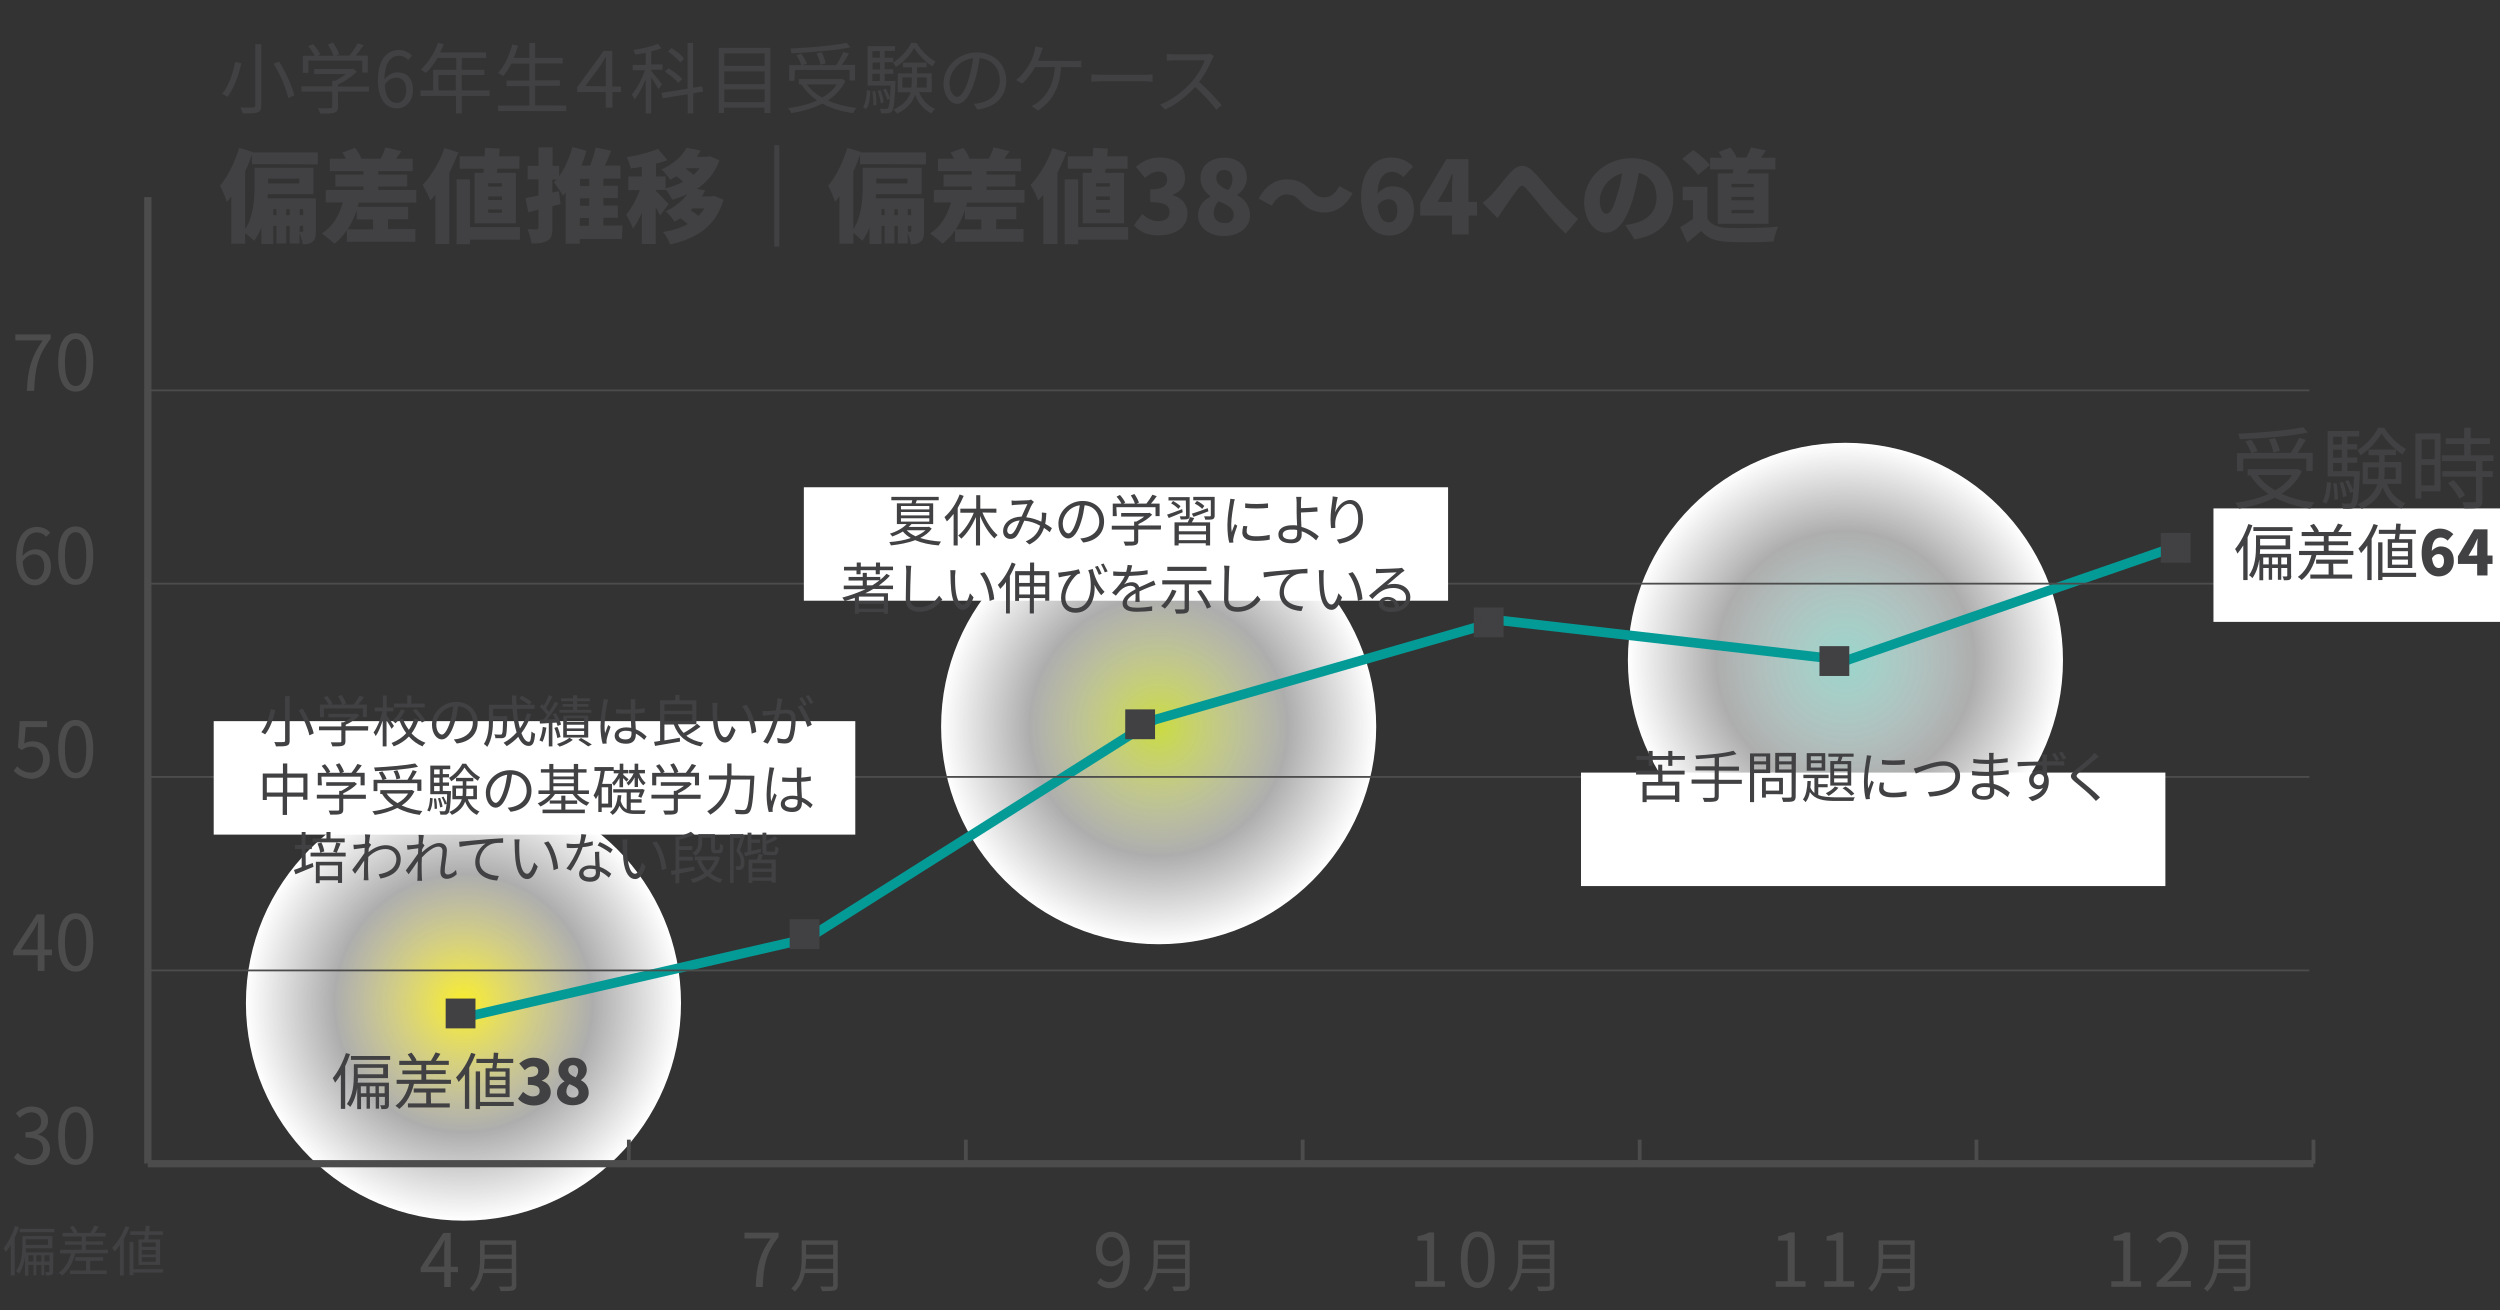 <svg xmlns="http://www.w3.org/2000/svg" xmlns:xlink="http://www.w3.org/1999/xlink" viewBox="0 0 1040 545">
<rect x="0" y="0" width="1040" height="545" fill="#333333" stroke="none"/>
<radialGradient id="gradation01" cx="767.7" cy="-221.3" r="90.5" gradientTransform="matrix(1 0 0 1 0 496)" gradientUnits="userSpaceOnUse"><stop offset="0" style="stop-color:#99D5CB"/><stop offset="0.594" style="stop-color:#FFFFFF;stop-opacity:0.6"/><stop offset="1" style="stop-color:#FFFFFF"/></radialGradient>
<radialGradient id="gradation02" cx="482" cy="-193.7" r="90.5" gradientTransform="matrix(1 0 0 1 0 496)" gradientUnits="userSpaceOnUse"><stop offset="0" style="stop-color:#CADB40"/><stop offset="0.594" style="stop-color:#FFFFFF;stop-opacity:0.6"/><stop offset="1" style="stop-color:#FFFFFF"/></radialGradient>
<radialGradient id="gradation03" cx="192.8" cy="-78.7" r="90.5" gradientTransform="matrix(1 0 0 1 0 496)" gradientUnits="userSpaceOnUse"><stop offset="0" style="stop-color:#F9ED2B"/><stop offset="0.594" style="stop-color:#FFFFFF;stop-opacity:0.6"/><stop offset="1" style="stop-color:#FFFFFF"/></radialGradient>
<circle fill="url(#gradation01)" cx="767.7" cy="274.7" r="90.5"/>
<circle fill="url(#gradation02)" cx="482" cy="302.3" r="90.5"/>
<circle fill="url(#gradation03)" cx="192.8" cy="417.3" r="90.5"/>
<path fill="#4C4C4C" d="M190.5,529.2h-3v6.2h-2.7v-6.2H175v-1.8l9.4-14.5h3.1V527h3V529.2L190.5,529.2z M184.8,526.9V520 c0-1.1,0.1-2.9,0.2-4.1h-0.1c-0.6,1.1-1.2,2.2-1.8,3.3l-5.1,7.7H184.8L184.8,526.9z"/>
<path fill="#4C4C4C" d="M214.8,534.6c0,1.3-0.4,1.9-1.3,2.2c-0.9,0.3-2.6,0.3-5.2,0.3c-0.1-0.5-0.5-1.4-0.8-1.9c2.1,0.1,4,0,4.6,0 s0.8-0.2,0.8-0.7v-4.9H201c-0.6,2.8-1.9,5.6-4.2,7.7c-0.2-0.4-1-1.1-1.4-1.3c3.9-3.5,4.3-8.5,4.3-12.4V516h15L214.8,534.6 L214.8,534.6z M212.9,527.8v-4.1h-11.3c0,1.3-0.1,2.7-0.3,4.1H212.9z M201.6,517.8v4.1h11.3v-4.1H201.6z"/>
<path fill="#4C4C4C" d="M320.6,515.2h-10.9v-2.4h14.2v1.7c-5.3,6.8-6.3,12.1-6.6,20.9h-2.9C314.6,526.8,316.2,521.4,320.6,515.2z"/>
<path fill="#4C4C4C" d="M348.5,534.6c0,1.3-0.4,1.9-1.3,2.2s-2.6,0.3-5.2,0.3c-0.1-0.5-0.5-1.4-0.8-1.9c2.1,0.1,4,0,4.6,0 s0.8-0.2,0.8-0.7v-4.9h-11.8c-0.6,2.8-1.9,5.6-4.2,7.7c-0.2-0.4-1-1.1-1.4-1.3c3.9-3.5,4.3-8.5,4.3-12.4V516h15V534.6L348.5,534.6z M346.6,527.8v-4.1h-11.3c0,1.3-0.1,2.7-0.3,4.1H346.6z M335.3,517.8v4.1h11.3v-4.1H335.3z"/>
<path fill="#4C4C4C" d="M457.8,531.7c1,1.1,2.3,1.7,3.8,1.7c2.9,0,5.5-2.4,5.7-9.4c-1.4,1.7-3.3,2.8-5.2,2.8c-3.8,0-6.2-2.4-6.2-7.1 c0-4.4,3-7.3,6.5-7.3c4.3,0,7.6,3.6,7.6,10.8c0,9.2-3.9,12.7-8.2,12.7c-2.4,0-4.2-1-5.4-2.3L457.8,531.7L457.8,531.7z M467.2,521.7 c-0.3-4.7-2-7.1-4.9-7.1c-2.2,0-3.8,2-3.8,5.1s1.4,5,4,5C464,524.7,465.7,523.8,467.2,521.7L467.2,521.7z"/>
<path fill="#4C4C4C" d="M494.9,534.6c0,1.3-0.4,1.9-1.3,2.2s-2.6,0.3-5.2,0.3c-0.1-0.5-0.5-1.4-0.8-1.9c2.1,0.1,4,0,4.6,0 s0.8-0.2,0.8-0.7v-4.9h-11.8c-0.6,2.8-1.9,5.6-4.2,7.7c-0.2-0.4-1-1.1-1.4-1.3c3.9-3.5,4.3-8.5,4.3-12.4V516h15V534.6L494.9,534.6z M493,527.8v-4.1h-11.3c0,1.3-0.1,2.7-0.3,4.1H493z M481.7,517.8v4.1H493v-4.1H481.7z"/>
<path fill="#4C4C4C" d="M588.7,533h5v-16.9h-4v-1.8c2-0.4,3.5-0.9,4.7-1.6h2.2V533h4.5v2.3h-12.4V533L588.7,533z"/>
<path fill="#4C4C4C" d="M607.7,524c0-7.9,2.7-11.7,7.1-11.7c4.3,0,7,3.8,7,11.7s-2.7,11.8-7,11.8C610.4,535.8,607.7,531.9,607.7,524z M619.1,524c0-6.6-1.7-9.4-4.3-9.4s-4.3,2.8-4.3,9.4c0,6.7,1.7,9.5,4.3,9.5C617.3,533.5,619.1,530.7,619.1,524z"/>
<path fill="#4C4C4C" d="M646.6,534.6c0,1.3-0.4,1.9-1.3,2.2c-0.9,0.3-2.6,0.3-5.2,0.3c-0.1-0.5-0.5-1.4-0.8-1.9c2.1,0.1,4,0,4.6,0 s0.8-0.2,0.8-0.7v-4.9h-11.8c-0.6,2.8-1.9,5.6-4.2,7.7c-0.2-0.4-1-1.1-1.4-1.3c3.9-3.5,4.3-8.5,4.3-12.4V516h15L646.6,534.6 L646.6,534.6z M644.7,527.8v-4.1h-11.3c0,1.3-0.1,2.7-0.3,4.1H644.7z M633.4,517.8v4.1h11.3v-4.1H633.4z"/>
<path fill="#4C4C4C" d="M738.7,533h5v-16.9h-4v-1.8c2-0.4,3.5-0.9,4.7-1.6h2.2V533h4.5v2.3h-12.4V533L738.7,533z"/>
<path fill="#4C4C4C" d="M758.9,533h5v-16.9h-4v-1.8c2-0.4,3.5-0.9,4.7-1.6h2.2V533h4.5v2.3h-12.4V533L758.9,533z"/>
<path fill="#4C4C4C" d="M796.5,534.6c0,1.3-0.4,1.9-1.3,2.2c-0.9,0.3-2.6,0.3-5.2,0.3c-0.1-0.5-0.5-1.4-0.8-1.9c2.1,0.1,4,0,4.6,0 s0.8-0.2,0.8-0.7v-4.9h-11.8c-0.6,2.8-1.9,5.6-4.2,7.7c-0.2-0.4-1-1.1-1.4-1.3c3.9-3.5,4.3-8.5,4.3-12.4V516h15L796.5,534.6 L796.5,534.6z M794.6,527.8v-4.1h-11.3c0,1.3-0.1,2.7-0.3,4.1H794.6z M783.4,517.8v4.1h11.3v-4.1H783.4z"/>
<path fill="#4C4C4C" d="M878.3,533h5v-16.9h-4v-1.8c2-0.4,3.5-0.9,4.7-1.6h2.2V533h4.5v2.3h-12.4V533L878.3,533z"/>
<path fill="#4C4C4C" d="M897.1,533.7c7.1-6.2,10.4-10.7,10.4-14.6c0-2.6-1.4-4.5-4.2-4.5c-1.9,0-3.5,1.1-4.7,2.6l-1.6-1.6 c1.9-2,3.8-3.3,6.7-3.3c4,0,6.6,2.7,6.6,6.7c0,4.5-3.5,9.1-8.9,14.1c1.2-0.1,2.6-0.2,3.7-0.2h6.3v2.4h-14.2L897.1,533.7L897.1,533.7 z"/>
<path fill="#4C4C4C" d="M936.1,534.6c0,1.3-0.4,1.9-1.3,2.2c-0.9,0.3-2.6,0.3-5.2,0.3c-0.1-0.5-0.5-1.4-0.8-1.9c2.1,0.1,4,0,4.6,0 s0.8-0.2,0.8-0.7v-4.9h-11.8c-0.6,2.8-1.9,5.6-4.2,7.7c-0.2-0.4-1-1.1-1.4-1.3c3.9-3.5,4.3-8.5,4.3-12.4V516h15L936.1,534.6 L936.1,534.6z M934.2,527.8v-4.1H923c0,1.3-0.1,2.7-0.3,4.1H934.2z M923,517.8v4.1h11.3v-4.1H923z"/>
<path fill="#414042" d="M100.4,26.3c-1,4.6-2.9,10.4-5.8,14c-0.6-0.4-1.6-1-2.2-1.3c2.9-3.4,4.6-8.9,5.4-13.2L100.4,26.3L100.4,26.3z M108.7,18.4v25.5c0,1.8-0.5,2.5-1.6,2.9c-1.2,0.4-3.1,0.4-6.1,0.4c-0.2-0.7-0.6-1.8-1-2.5c2.3,0.1,4.7,0.1,5.3,0 c0.7,0,0.9-0.2,0.9-0.9V18.4H108.7z M116.1,25.6c2.8,4.5,5.5,10.3,6.3,14.1l-2.5,1.1c-0.8-3.8-3.3-9.8-6.1-14.3L116.1,25.6 L116.1,25.6z"/>
<path fill="#414042" d="M153.5,38.1h-12.9v6.3c0,1.4-0.4,2.1-1.5,2.5c-1.2,0.4-3,0.4-5.9,0.4c-0.2-0.7-0.6-1.7-1-2.3 c2.4,0.1,4.6,0.1,5.2,0c0.7,0,0.8-0.2,0.8-0.7v-6.2h-12.8v-2.2h12.8v-2.3h1.2c1.6-0.8,3.2-1.8,4.5-2.8h-13.2v-2.1h15.7l0.5-0.1 l1.5,1.2c-2,2.1-5,4.1-7.8,5.4V36h12.9V38.1L153.5,38.1z M128.3,30.3H126v-7.1h4.9c-0.6-1.2-1.7-2.8-2.7-4l2-0.9 c1.2,1.3,2.5,3.1,3.1,4.4l-1.1,0.5h6.5c-0.4-1.3-1.4-3.3-2.3-4.7l2.1-0.8c1.1,1.5,2.2,3.6,2.6,4.9l-1.4,0.5h5.7 c1.2-1.5,2.6-3.6,3.4-5.1l2.5,0.8c-1,1.4-2.2,3-3.3,4.3h5v7.1h-2.3v-5h-22.4V30.3L128.3,30.3z"/>
<path fill="#414042" d="M169.8,25c-0.9-1.1-2.3-1.8-3.8-1.8c-3.2,0-5.9,2.5-6.1,9.8c1.4-1.8,3.5-2.9,5.4-2.9c4,0,6.5,2.5,6.5,7.4 c0,4.6-3.1,7.6-6.7,7.6c-4.5,0-7.9-3.9-7.9-11.6c0-9.2,4.1-12.7,8.7-12.7c2.4,0,4.2,1,5.5,2.4L169.8,25L169.8,25z M169,37.5 c0-3.2-1.4-5.2-4.2-5.2c-1.5,0-3.3,0.8-4.8,3c0.4,4.9,2.1,7.5,5.1,7.5C167.3,42.9,169,40.7,169,37.5z"/>
<path fill="#414042" d="M203.7,39.9h-11.6v7.3h-2.4v-7.3h-14.8v-2.3h5.3V29h9.6v-4.9H182c-1.4,2.5-3.1,4.7-4.9,6.3 c-0.4-0.4-1.4-1.2-2.1-1.5c3-2.6,5.7-6.8,7.2-11.1l2.4,0.6c-0.4,1.1-1,2.3-1.5,3.4h19.1v2.3h-10.1V29h9.4v2.2h-9.4v6.4h11.6V39.9 L203.7,39.9z M189.6,37.6v-6.4h-7.2v6.4H189.6z"/>
<path fill="#414042" d="M235.6,43.9v2.3h-28.4v-2.3h13v-8.1h-9.5v-2.3h9.5v-7h-7.5c-1,2-2.1,3.8-3.4,5.2c-0.4-0.4-1.5-1.1-2.1-1.4 c2.6-2.8,4.7-7.2,5.9-11.8l2.4,0.5c-0.5,1.8-1.1,3.5-1.8,5.1h6.5v-6.2h2.4v6.2h11.5v2.3h-11.5v7h10.3v2.3h-10.3v8.1L235.6,43.9 L235.6,43.9z"/>
<path fill="#414042" d="M258.4,38.3h-3.6v6.5H252v-6.5h-11.9v-2l11-15.1h3.6V36h3.6L258.4,38.3L258.4,38.3z M252,35.9V28 c0-1.3,0-2.7,0.1-4.3H252c-0.9,1.5-1.7,2.8-2.5,4l-6,8.1L252,35.9L252,35.9z"/>
<path fill="#414042" d="M273.9,37.1c-0.5-1.1-1.9-3.1-3-4.8v14.9h-2.3V33c-1.3,3.2-3,6.4-4.6,8.4c-0.2-0.6-0.8-1.6-1.2-2.1 c2-2.3,4.3-6.4,5.5-10.1h-5.1V27h5.4v-5c-1.5,0.3-3,0.5-4.4,0.7c-0.1-0.5-0.4-1.3-0.7-1.9c3.6-0.6,7.8-1.5,10.2-2.6l1.4,1.9 c-1.2,0.5-2.7,0.9-4.2,1.3v5.4h4.7V29H271v0.6c1,1.1,3.8,4.7,4.4,5.5L273.9,37.1L273.9,37.1z M288.4,38.8v8.4h-2.3v-8l-10.5,1.7 l-0.4-2.3l10.8-1.7v-19h2.3v18.6l3.8-0.6l0.4,2.2L288.4,38.8L288.4,38.8z M282.2,34.5c-1.2-1.4-3.6-3.4-5.6-4.7l1.5-1.4 c2.1,1.3,4.6,3.1,5.7,4.5L282.2,34.5z M283,26c-1-1.3-3.2-3.2-5.1-4.6l1.5-1.4c1.9,1.2,4.2,3,5.2,4.4L283,26L283,26z"/>
<path fill="#414042" d="M320.5,19.9V47H318v-2.2h-16.8V47H299V19.9H320.5z M301.3,22.2v5.2h16.8v-5.2H301.3z M301.3,29.7V35h16.8v-5.3 C318.1,29.7,301.3,29.7,301.3,29.7z M318.1,42.5v-5.3h-16.8v5.3H318.1z"/>
<path fill="#414042" d="M351.7,33.7c-1.7,3.4-4.2,6-7.3,8.1c3.4,1.5,7.4,2.6,11.9,3.1c-0.5,0.5-1.2,1.6-1.4,2.2c-4.8-0.7-9.1-2-12.8-4 c-3.9,2-8.3,3.2-12.9,4c-0.3-0.6-0.9-1.6-1.4-2.1c4.4-0.6,8.5-1.6,12.1-3.2c-2.6-1.8-4.8-4-6.5-6.6l0.3-0.1h-1.4v-2.2h17.5l0.5-0.1 L351.7,33.7L351.7,33.7z M330.5,33.6h-2.2v-6.5h5.1c-0.4-1.2-1.3-2.9-2.1-4.2l2.1-0.6c0.9,1.3,1.9,3,2.3,4.2l-1.9,0.6h14 c1.1-1.6,2.3-3.8,3-5.5l2.4,0.7c-0.9,1.6-2,3.3-3,4.7h5.5v6.5h-2.3v-4.4h-22.7L330.5,33.6L330.5,33.6z M353.8,19.7 c-6.4,1.3-16.3,2.1-24.6,2.5c0-0.6-0.3-1.5-0.5-2c8.2-0.4,18-1.2,23.5-2.4L353.8,19.7z M335.7,35.1c1.5,2.2,3.7,4,6.3,5.5 c2.5-1.4,4.6-3.2,6.1-5.5H335.7z M341.3,26.9c-0.2-1.3-0.9-3.2-1.6-4.7l2.1-0.5c0.8,1.5,1.5,3.4,1.7,4.7L341.3,26.9L341.3,26.9z"/>
<path fill="#414042" d="M359,44.6c1.1-1.6,1.5-4.4,1.6-7.1l1.5,0.3c-0.2,2.8-0.5,5.9-1.8,7.6L359,44.6z M372.5,33.7c0,0,0,0.6,0,0.9 c-0.3,7.9-0.7,10.7-1.4,11.7c-0.5,0.5-1,0.8-1.7,0.8c-0.6,0.1-1.8,0.1-2.9,0c-0.1-0.6-0.2-1.4-0.5-1.9c1.1,0.1,2.1,0.1,2.5,0.1 s0.6,0,0.9-0.3c0.3-0.4,0.6-1.5,0.8-3.9l-1.1,0.4c-0.3-1.2-1-2.9-1.7-4.2l1.1-0.4c0.7,1.2,1.4,2.8,1.7,3.9c0.1-1.3,0.2-3,0.3-5.2 h-9.6V19.2h11.4v2H368V24h3.6v1.9H368v2.9h3.6v1.9H368v3L372.5,33.7L372.5,33.7z M364.1,37.9c0.4,1.9,0.5,4.3,0.5,5.8l-1.3,0.2 c0.1-1.6-0.1-4-0.4-5.9L364.1,37.9L364.1,37.9z M362.9,21.3V24h3.1v-2.8L362.9,21.3L362.9,21.3z M366.1,26H363v2.9h3.1V26z M362.9,33.7h3.1v-3h-3.1V33.7z M366.4,43c-0.1-1.4-0.7-3.5-1.3-5.2l1.2-0.3c0.6,1.6,1.2,3.8,1.3,5.1L366.4,43L366.4,43z M381.3,17.9c1.9,3.1,5,6.2,7.9,7.7c-0.4,0.5-0.9,1.4-1.3,2c-2.9-1.8-5.9-4.8-7.6-7.6c-1.5,2.7-4.4,5.9-7.6,7.9 c-0.3-0.5-0.8-1.4-1.2-1.9c3.1-1.9,6.2-5.2,7.6-8.2L381.3,17.9L381.3,17.9z M382.3,38.3c1.3,3.2,3.6,5.7,6.7,7 c-0.5,0.4-1.2,1.3-1.5,1.9c-3.1-1.5-5.5-4.2-6.8-7.7c-1,2.9-3.1,5.6-7.5,7.8c-0.3-0.5-1-1.3-1.5-1.7c4.3-2,6.3-4.6,7.1-7.2h-5.3 v-7.9h5.9V28h-3.8v-2h9.9v2h-4v2.5h6.1v7.9L382.3,38.3L382.3,38.3z M379.1,36.4c0.2-1.1,0.2-2.1,0.2-3.1v-1.1h-3.9v4.2L379.1,36.4 L379.1,36.4z M381.5,32.2v1.1c0,1,0,2.1-0.2,3.1h4.2v-4.2L381.5,32.2L381.5,32.2z"/>
<path fill="#414042" d="M405.1,43.2c1-0.1,2-0.2,2.7-0.4c4.1-0.9,8.1-3.9,8.1-9.4c0-4.8-3-8.8-8.4-9.2c-0.4,3-1,6.2-1.9,9.1 c-2,6.5-4.5,9.9-7.4,9.9c-2.8,0-5.7-3.3-5.7-8.5c0-6.9,6.2-12.9,13.9-12.9c7.4,0,12.2,5.3,12.2,11.7c0,6.7-4.4,11.1-12,12.1 L405.1,43.2L405.1,43.2z M403,32.8c0.8-2.6,1.4-5.6,1.8-8.6c-6.1,0.8-9.8,6-9.8,10.3c0,4,1.9,5.8,3.2,5.8 C399.6,40.3,401.4,38.1,403,32.8L403,32.8z"/>
<path fill="#414042" d="M446.8,25.4c0.8,0,2.1,0,3-0.2V28c-1-0.1-2.3-0.1-3-0.1h-5.4c-0.5,9.2-4.1,14.5-9.6,18.1l-2.7-1.9 c0.9-0.4,1.9-0.9,2.6-1.5c3.1-2.4,6.6-6.6,7.1-14.7h-8.2c-1.3,2.4-3.5,5.3-5.4,6.9l-2.5-1.5c2.3-1.7,4.6-4.9,5.7-6.9 c0.9-1.6,1.5-3.3,1.8-4.5c0.2-0.8,0.4-1.6,0.5-2.6l3.1,0.6c-0.3,0.7-0.6,1.6-0.8,2.2c-0.3,0.9-0.7,2.1-1.2,3.2L446.8,25.4 L446.8,25.4z"/>
<path fill="#414042" d="M454,30.9c1,0.1,2.7,0.2,4.5,0.2H476c1.6,0,2.8-0.1,3.5-0.2V34c-0.6,0-2-0.2-3.4-0.2h-17.6 c-1.8,0-3.5,0.1-4.5,0.2V30.9L454,30.9z"/>
<path fill="#414042" d="M505,23.3c-0.2,0.3-0.6,1-0.8,1.4c-1.1,2.8-3.1,6.5-5.4,9.4c3.4,2.9,7.3,7.1,9.4,9.6l-2.2,2 c-2.1-2.8-5.5-6.6-8.8-9.5c-3.4,3.7-7.8,7.2-12.5,9.4l-2.1-2.1c5.2-2,9.9-5.8,13.2-9.5c2.2-2.5,4.5-6.3,5.3-8.9h-12.5 c-1.1,0-2.9,0.1-3.2,0.2v-2.9c0.4,0.1,2.3,0.2,3.2,0.2H501c1.1,0,1.9-0.1,2.4-0.3L505,23.3L505,23.3z"/>
<path fill="#414042" d="M104.8,68.3v-4c-0.8,2.3-1.7,4.7-2.8,7v24.1c3.5-5.5,3.9-13,3.9-18.3v-7.3h24.5v11h-19c0,0.5-0.1,1.1-0.1,1.7 h20.1v13.7c0,2.1-0.3,3.5-1.4,4.4c-1.2,0.9-2.4,1-4.1,1c-0.1-1.3-0.7-3.1-1.3-4.5v4.2h-4.1V94h-1.4v7.3H115V94h-1.3v7.5h-5v-6.8 c-0.8,2-1.8,3.9-3,5.5c-0.7-0.8-2.4-2.3-3.7-3.2v4.4h-5.8V81.7c-0.6,0.8-1.2,1.6-1.8,2.3c-0.5-1.5-1.9-5.1-2.9-6.7 c3.2-3.8,6.2-9.8,8-15.8l5.6,1.7l-0.1,0.2h27.2v5L104.8,68.3L104.8,68.3z M111.5,74.3v2h13v-2H111.5z M113.7,87v2.5h1.3V87H113.7z M120.5,89.5V87h-1.4v2.5H120.5z M126.1,87h-1.4v2.5h1.4V87z M124.6,96.4c0.4,0,0.8,0,1.1,0c0.3,0,0.4-0.1,0.4-0.4v-2h-1.4 L124.6,96.4L124.6,96.4z"/>
<path fill="#414042" d="M149.3,84.3c-0.1,0.6-0.3,1.2-0.5,1.7h21v5.2h-8.4v4.1h11.4v5.3h-28.5v-4.8c-1.5,2.2-3.2,4.1-5.2,5.6 c-1.1-1.1-3.8-3.3-5.2-4.3c4.3-2.7,7.2-7.3,8.7-12.9h-7.1V79h15.7v-1.4h-11.7v-5h11.7v-1.4h-14V66h6.7c-0.4-0.9-1-1.8-1.5-2.5l5.3-2 c1.1,1.3,2.2,3.2,2.6,4.5h-0.1h8.2c0.7-1.4,1.5-3.3,1.9-4.7l6.7,1.6c-0.8,1.1-1.6,2.2-2.2,3.1h6.9v5.2h-14.3v1.4h12v5h-12V79h15.8 v5.3H149.3L149.3,84.3z M148.4,91.3v-3.8c-1,2.9-2.3,5.6-3.8,7.9h10.6v-4.1H148.4z"/>
<path fill="#414042" d="M190.7,63.4c-1.1,2.8-2.4,5.7-3.8,8.5v29.6h-5.8V81c-0.7,0.8-1.4,1.6-2.1,2.4c-0.5-1.5-2.2-4.9-3.2-6.5 c3.6-3.7,7.1-9.5,9.1-15.3L190.7,63.4L190.7,63.4z M216.3,99.7h-20.8v1.9h-5.6v-27h5.6v19.9h20.8V99.7z M201.2,70.2h-10V65h10.4 c0.1-1.2,0.1-2.4,0.2-3.5l6.1,0.3c-0.1,1.1-0.2,2.2-0.3,3.2h8.5v5.2H207l-0.3,1.7h7.9v21h-17.2v-21h3.7L201.2,70.2L201.2,70.2z M208.8,76.2h-5.7v1.4h5.7V76.2z M208.8,81.7h-5.7v1.5h5.7V81.7z M208.8,87.1h-5.7v1.4h5.7V87.1z"/>
<path fill="#414042" d="M258.7,99.4h-17.5v2h-5.9V80.1c-0.4,0.5-0.8,0.9-1.1,1.3c-0.7-1.3-2.7-4.2-3.8-5.5c0.4-0.4,0.7-0.8,1.1-1.2 h-1.7v5.4l2.7-0.6l0.7,5.4c-1.1,0.3-2.2,0.6-3.4,0.9v8.9c0,2.9-0.4,4.5-2,5.4c-1.6,1-3.8,1.2-6.7,1.2c-0.2-1.6-0.9-4.3-1.7-6 c1.5,0.1,3.2,0.1,3.8,0.1s0.8-0.2,0.8-0.8v-7.4l-4.2,1.1l-1.2-5.9c1.6-0.3,3.4-0.6,5.4-1.1v-6.7h-4.5V69h4.5v-7.7h5.9V69h2.7v4.3 c2.4-3.3,4.3-7.7,5.5-12.1l5.9,1.5c-0.6,2.1-1.3,4.1-2.1,6.2h3.6c0.9-2.4,1.8-5.2,2.3-7.5l6.5,1.3c-0.8,2.1-1.8,4.3-2.7,6.2h6.5v5.4 H251v3h6v5.1h-6v3.1h6v5.1h-6v3.2h8L258.7,99.4L258.7,99.4z M245.1,74.4h-3.8v3h3.8V74.4z M245.1,82.5h-3.8v3.1h3.8V82.5z M241.2,93.9h3.8v-3.2h-3.8V93.9z"/>
<path fill="#414042" d="M301,83.1c-3.3,11.1-11.1,16.1-22.2,18.6c-0.6-1.6-1.9-4-3-5.2c3.9-0.6,7.4-1.7,10.3-3.3 c-0.9-0.8-2-1.7-3.1-2.4c-0.7,0.5-1.5,1-2.4,1.4c-0.8-1.3-2.5-3.4-3.7-4.3c4.1-1.9,7-4.5,9-7.1c-2,0.9-4.1,1.7-6.3,2.3 c-0.5-1.2-1.6-3.1-2.7-4.3V79h-4v0.5c1.1,0.9,4.5,4.5,5.2,5.4l-3.5,4.8c-0.4-0.9-1.1-2.2-1.8-3.5v15.3H267v-13 c-1.1,2.6-2.4,4.9-3.7,6.7c-0.5-1.8-1.9-4.3-2.8-5.9c2.2-2.6,4.3-6.6,5.7-10.2h-4.8v-5.7h5.6v-4c-1.6,0.3-3.1,0.5-4.6,0.7 c-0.3-1.3-1-3.4-1.7-4.7c4.6-0.8,9.7-2,13-3.5l4,4.7c-1.5,0.6-3.2,1.1-4.8,1.5v5.3h4v4.9c2.6-0.6,5.1-1.5,7.3-2.7 c-0.9-0.8-1.9-1.6-2.8-2.3c-0.8,0.5-1.7,1-2.6,1.5c-0.8-1.3-2.5-3.4-3.7-4.3c5.4-2.4,8.7-5.7,10.5-9l5.9,1.1 c-0.5,0.9-1.1,1.7-1.6,2.6h4.5l1-0.2l3.9,1.7c-1.9,5.2-5.2,9.1-9.4,11.9l3.5,0.6c-0.5,0.8-0.9,1.7-1.4,2.5h4l1.1-0.2L301,83.1 L301,83.1z M285.3,70.3c1.1,0.7,2.3,1.6,3.2,2.4c1-0.8,1.8-1.7,2.5-2.7h-5.4L285.3,70.3z M288.1,86.7l-0.8,0.8 c1.1,0.7,2.4,1.5,3.3,2.3c0.9-0.9,1.7-1.9,2.4-3.1L288.1,86.7L288.1,86.7z"/>
<path fill="#414042" d="M324.2,60.4v42.2h-2.1V60.4H324.2z"/>
<path fill="#414042" d="M357.8,68.3v-4c-0.8,2.3-1.7,4.7-2.8,7v24.1c3.5-5.5,3.9-13,3.9-18.3v-7.3h24.5v11h-19c0,0.5-0.1,1.1-0.1,1.7 h20.1v13.7c0,2.1-0.3,3.5-1.4,4.4c-1.2,0.9-2.4,1-4.1,1c-0.1-1.3-0.7-3.1-1.3-4.5v4.2h-4.1V94h-1.4v7.3H368V94h-1.3v7.5h-5v-6.8 c-0.8,2-1.8,3.9-3,5.5c-0.7-0.8-2.4-2.3-3.7-3.2v4.4h-5.8V81.7c-0.6,0.8-1.2,1.6-1.8,2.3c-0.5-1.5-1.9-5.1-2.9-6.7 c3.2-3.8,6.2-9.8,8-15.8l5.6,1.7l-0.1,0.2h27.2v5L357.8,68.3L357.8,68.3z M364.5,74.3v2h13v-2H364.5z M366.7,87v2.5h1.3V87H366.7z M373.5,89.5V87h-1.4v2.5H373.5z M379,87h-1.4v2.5h1.4V87z M377.6,96.4c0.4,0,0.8,0,1.1,0c0.3,0,0.4-0.1,0.4-0.4v-2h-1.4v2.4H377.6z"/>
<path fill="#414042" d="M402.3,84.3c-0.1,0.6-0.3,1.2-0.5,1.7h21v5.2h-8.4v4.1h11.4v5.3h-28.5v-4.8c-1.5,2.2-3.2,4.1-5.2,5.6 c-1.1-1.1-3.8-3.3-5.2-4.3c4.3-2.7,7.2-7.3,8.7-12.9h-7.1V79h15.7v-1.4h-11.7v-5h11.7v-1.4h-14V66h6.7c-0.4-0.9-1-1.8-1.5-2.5l5.3-2 c1.1,1.3,2.2,3.2,2.6,4.5h-0.1h8.2c0.7-1.4,1.5-3.3,1.9-4.7l6.7,1.6c-0.8,1.1-1.6,2.2-2.2,3.1h6.9v5.2h-14.3v1.4h12v5h-12V79h15.8 v5.3H402.3L402.3,84.3z M401.4,91.3v-3.8c-1,2.9-2.3,5.6-3.8,7.9h10.6v-4.1H401.4z"/>
<path fill="#414042" d="M443.7,63.4c-1.1,2.8-2.4,5.7-3.8,8.5v29.6H434V81c-0.7,0.8-1.4,1.6-2.1,2.4c-0.5-1.5-2.2-4.9-3.2-6.5 c3.6-3.7,7.1-9.5,9.1-15.3L443.7,63.4L443.7,63.4z M469.3,99.7h-20.8v1.9h-5.6v-27h5.6v19.9h20.8V99.7z M454.2,70.2h-10V65h10.4 c0.1-1.2,0.1-2.4,0.2-3.5l6.1,0.3c-0.1,1.1-0.2,2.2-0.3,3.2h8.5v5.2H460l-0.3,1.7h7.9v21h-17.2v-21h3.7L454.2,70.2L454.2,70.2z M461.7,76.2H456v1.4h5.7V76.2z M461.7,81.7H456v1.5h5.7V81.7z M461.7,87.1H456v1.4h5.7V87.1z"/>
<path fill="#414042" d="M471.7,93.7l3.5-4.7c1.9,1.8,4.1,3,6.5,3c2.9,0,4.8-1.2,4.8-3.6c0-2.7-1.4-4.3-8-4.3v-5.3c5.4,0,7-1.6,7-4.1 c0-2.2-1.3-3.3-3.6-3.3c-2.1,0-3.7,1-5.6,2.6l-3.8-4.6c2.9-2.4,6-3.9,9.7-3.9c6.5,0,10.8,3,10.8,8.6c0,3.1-1.7,5.6-5.1,6.9v0.2 c3.5,1.1,6.1,3.6,6.1,7.6c0,5.9-5.4,9.1-11.6,9.1C477.5,98.1,474,96.4,471.7,93.7L471.7,93.7z"/>
<path fill="#414042" d="M498.4,89.7c0-3.9,2.2-6.4,5.1-7.9v-0.2c-2.4-1.8-4.1-4.2-4.1-7.5c0-5.2,4.1-8.5,9.9-8.5c5.6,0,9.4,3.3,9.4,8.4 c0,3-1.8,5.5-4,7v0.2c3,1.6,5.3,4.2,5.3,8.5c0,4.8-4.4,8.5-11,8.5C503,98.1,498.4,94.7,498.4,89.7z M513.2,89.3 c0-2.7-2.4-3.9-6.2-5.6c-1.3,1.2-2.1,3.1-2.1,5.1c0,2.6,2.1,4,4.5,4C511.5,92.9,513.2,91.8,513.2,89.3L513.2,89.3z M512.7,74.4 c0-2.3-1.3-3.7-3.5-3.7c-1.7,0-3.2,1.1-3.2,3.3c0,2.5,1.9,3.8,5,5.1C512.2,77.6,512.7,76,512.7,74.4L512.7,74.4z"/>
<path fill="#414042" d="M540.8,83.6c-1.6-1.7-2.9-2.7-5.7-2.7c-2.4,0-4.5,1.9-6,4.7l-5.5-3c2.9-5.4,7.1-8,11.7-8 c4.1,0,7.4,1.5,10.2,4.8c1.6,1.8,3,2.7,5.7,2.7c2.4,0,4.5-1.9,6-4.7l5.5,3c-2.9,5.4-7.1,8-11.7,8C546.9,88.4,543.7,86.9,540.8,83.6 L540.8,83.6z"/>
<path fill="#414042" d="M583.8,73.7c-1-1.1-3-2.2-4.7-2.2c-3.2,0-5.8,2.3-6.1,9.1c1.6-2,4.2-3.1,6-3.1c5.2,0,9.2,3,9.2,9.9 c0,6.7-4.7,10.6-10.3,10.6c-5.9,0-11.7-4.6-11.7-16c0-11.3,6-16.5,12.5-16.5c4.1,0,7.2,1.7,9.1,3.8L583.8,73.7L583.8,73.7z M581.3,87.5c0-3.5-1.7-4.6-3.8-4.6c-1.6,0-3.2,0.8-4.4,2.8c0.6,5.2,2.6,6.8,4.6,6.8S581.3,91,581.3,87.5L581.3,87.5z"/>
<path fill="#414042" d="M614.5,89.7H611v7.8h-7v-7.8h-13.2v-5.2l10.9-18.3h9.2V84h3.5L614.5,89.7L614.5,89.7z M604,84v-4.6 c0-2,0.2-5,0.3-7h-0.2c-0.8,1.8-1.6,3.6-2.5,5.4L598,84H604L604,84z"/>
<path fill="#414042" d="M620.7,80.8c1.8-1.9,4.8-5.9,7.5-8.9c3.2-3.6,6.2-3.8,9.4-0.8c3,2.9,6.4,7.3,8.8,9.9c2.7,3,6,6.4,10.1,10.1 l-5.2,6.1c-2.9-2.7-6.3-6.6-8.9-9.7c-2.5-3-5.6-7-7.6-9.2c-1.3-1.4-2.1-1.3-3.2,0.1c-1.5,1.9-4.2,5.8-5.8,8.1c-1,1.5-2,3.1-2.8,4.3 l-6.2-6.4C618.3,83.2,619.4,82.2,620.7,80.8z"/>
<path fill="#414042" d="M676.1,93.6c1.8-0.2,2.9-0.5,4.1-0.8c5.3-1.3,8.9-5,8.9-10.5c0-5.4-2.6-9.2-7.4-10.4c-0.5,3.4-1.3,7-2.4,10.9 c-2.5,8.3-6.2,14-11.2,14c-5.1,0-9.1-5.6-9.1-12.7c0-9.9,8.6-18.3,19.7-18.3c10.6,0,17.4,7.3,17.4,16.8c0,8.8-5.2,15.2-16.1,17 L676.1,93.6L676.1,93.6z M674.8,72.1c-6.2,1.7-9.3,7.3-9.3,11.3c0,3.6,1.3,5.5,2.7,5.5c1.7,0,3-2.5,4.4-7.4 C673.6,78.7,674.3,75.4,674.8,72.1z"/>
<path fill="#414042" d="M710.3,91c1.6,2.6,4.4,3.7,8.6,3.8c5.1,0.2,14.8,0.1,20.8-0.5c-0.7,1.5-1.6,4.4-1.9,6.2 c-5.4,0.3-13.7,0.4-19,0.1c-5-0.2-8.3-1.3-11.1-4.5c-1.7,1.5-3.5,3-5.8,4.8l-3-6.4c1.7-1,3.7-2.2,5.4-3.4v-7.8H700v-5.6h10.3V91 L710.3,91z M706.4,72.8c-1.2-1.9-4.2-4.8-6.6-6.7l4.6-3.7c2.4,1.7,5.5,4.3,6.9,6.3C711.3,68.7,706.4,72.8,706.4,72.8z M720.8,72.1 c0.1-0.5,0.2-1.1,0.3-1.6h-9.7v-4.9h5.1c-0.5-0.8-1-1.7-1.5-2.4l4.8-1.8c1.1,1.2,2.2,2.9,2.6,4.1h-0.1h4.2c0.7-1.3,1.5-3,1.9-4.2 l6.2,1.3c-0.7,1.1-1.3,2.1-1.9,3h5.9v4.9h-11c-0.3,0.5-0.5,1.1-0.8,1.6h8.9v21h-21.1v-21H720.8z M729.6,76.5h-9.3v1.4h9.3V76.5z M729.6,81.9h-9.3v1.4h9.3V81.9z M729.6,87.3h-9.3v1.4h9.3V87.3z"/>
<path fill="#414042" d="M7.9,510.5c-0.5,1.5-1.1,3-1.8,4.4v15.7H4.5v-12.7c-0.7,1.1-1.4,2.1-2.1,3c-0.2-0.4-0.6-1.3-0.9-1.7 c1.9-2.3,3.7-5.7,4.8-9.2L7.9,510.5L7.9,510.5z M22.1,528.9c0,0.7-0.1,1.2-0.6,1.4s-1.2,0.3-2.2,0.3c-0.1-0.4-0.3-1-0.5-1.4 c0.7,0,1.3,0,1.5,0s0.2,0,0.2-0.2v-2.8h-2.1v4.3h-1.2v-4.3h-2.1v4.3h-1.2v-4.3h-2.1v4.5h-1.4V523c-0.4,2.4-1.1,4.9-2.5,6.8 c-0.2-0.3-0.9-0.8-1.2-1c2.3-3.2,2.6-7.5,2.6-10.6v-4h12.5v5.1h-11c0,0.5,0,1.1-0.1,1.7h11.5L22.1,528.9L22.1,528.9z M22.6,511.2 v1.4H8.2v-1.4L22.6,511.2L22.6,511.2z M10.7,515.5v2.4H20v-2.4H10.7z M13.9,524.8v-2.6h-2.1v2.6C11.8,524.8,13.9,524.8,13.9,524.8z M17.2,524.8v-2.6h-2.1v2.6H17.2z M20.6,524.8v-2.6h-2.1v2.6H20.6z"/>
<path fill="#414042" d="M44.9,519.9v1.5H31.3c-1,4-2.8,7.1-5.4,9.2c-0.3-0.3-1-0.9-1.4-1.2c2.5-1.7,4.1-4.5,5-8H25v-1.5h9v-2.1h-7v-1.4 h7v-2h-8v-1.5h4.6c-0.4-0.7-0.9-1.6-1.5-2.4l1.4-0.6c0.7,0.9,1.5,2,1.8,2.8l-0.3,0.2h5.8l-0.2-0.1c0.6-0.8,1.3-2.1,1.7-3l1.8,0.5 c-0.5,0.9-1.2,1.8-1.7,2.6H44v1.5h-8.3v2h7.2v1.4h-7.2v2.1H44.9L44.9,519.9z M37.5,528.5h6.9v1.5H29.1v-1.5h6.7v-4h-4.5V523h11.6 v1.5h-5.4V528.5z"/>
<path fill="#414042" d="M53.8,510.5c-0.6,1.7-1.4,3.3-2.3,4.9v15.2h-1.6v-12.7c-0.7,1-1.5,2-2.3,2.8c-0.2-0.4-0.6-1.3-1-1.6 c2.2-2.2,4.3-5.5,5.6-9L53.8,510.5L53.8,510.5z M67.9,529.4H55.5v1.1h-1.6v-13.8h1.6V528h12.3L67.9,529.4L67.9,529.4z M60,515.6 c0.1-0.6,0.2-1.2,0.2-1.9h-6v-1.5h6.2c0.1-0.8,0.1-1.6,0.2-2.3l1.7,0.1c0,0.7-0.1,1.4-0.2,2.2h5.7v1.5h-5.9 c-0.1,0.7-0.2,1.3-0.2,1.9h4.9v10.6h-9v-10.6H60L60,515.6z M64.8,516.9H59v1.8h5.8V516.9z M64.8,520H59v1.9h5.8V520z M64.8,523H59 v1.9h5.8V523z"/>
<line fill="none" stroke="#049B97" stroke-width="4" stroke-miterlimit="10" x1="336" y1="390.4" x2="191.9" y2="423.5"/>
<line fill="none" stroke="#049B97" stroke-width="4" stroke-linecap="round" stroke-miterlimit="10" x1="480" y1="299.5" x2="336" y2="390.4"/>
<line fill="none" stroke="#049B97" stroke-width="4" stroke-linecap="round" stroke-miterlimit="10" x1="624.1" y1="258.1" x2="480" y2="299.5"/>
<line fill="none" stroke="#049B97" stroke-width="4" stroke-linecap="round" stroke-miterlimit="10" x1="768.2" y1="274.7" x2="624.1" y2="258.1"/>
<line fill="none" stroke="#049B97" stroke-width="4" stroke-linecap="round" stroke-miterlimit="10" x1="905.7" y1="227.2" x2="768.2" y2="274.7"/>
<line fill="none" stroke="#4C4C4C" stroke-width="3" stroke-miterlimit="10" x1="61.5" y1="484.1" x2="962.4" y2="484.1"/>
<line fill="none" stroke="#000000" stroke-width="1.573" stroke-miterlimit="10" x1="61.5" y1="484.1" x2="61.5" y2="474.1"/>
<line fill="none" stroke="#4C4C4C" stroke-width="1.573" stroke-miterlimit="10" x1="261.6" y1="484.1" x2="261.6" y2="474.1"/>
<line fill="none" stroke="#4C4C4C" stroke-width="1.573" stroke-miterlimit="10" x1="401.8" y1="484.1" x2="401.8" y2="474.1"/>
<line fill="none" stroke="#4C4C4C" stroke-width="1.573" stroke-miterlimit="10" x1="541.9" y1="484.1" x2="541.9" y2="474.1"/>
<line fill="none" stroke="#4C4C4C" stroke-width="1.573" stroke-miterlimit="10" x1="682.1" y1="484.1" x2="682.1" y2="474.1"/>
<line fill="none" stroke="#4C4C4C" stroke-width="1.573" stroke-miterlimit="10" x1="822.2" y1="484.1" x2="822.2" y2="474.1"/>
<line fill="none" stroke="#4C4C4C" stroke-width="1.573" stroke-miterlimit="10" x1="962.4" y1="484.1" x2="962.4" y2="474.1"/>
<path fill="#4C4C4C" d="M5.8,481.5l1.5-1.9c1.4,1.4,3.2,2.7,5.8,2.7c2.8,0,4.8-1.7,4.8-4.4c0-2.8-1.9-4.7-7.3-4.7v-2.2 c4.8,0,6.5-2,6.5-4.5c0-2.3-1.5-3.7-4-3.8c-1.9,0.1-3.6,1-4.9,2.3l-1.6-1.9c1.8-1.6,3.8-2.8,6.6-2.8c3.9,0,6.8,2.1,6.8,5.9 c0,2.8-1.7,4.7-4.2,5.7v0.1c2.8,0.6,5,2.8,5,6c0,4.2-3.4,6.7-7.5,6.7C9.6,484.7,7.3,483.1,5.8,481.5z"/>
<path fill="#4C4C4C" d="M24.2,472.4c0-8.2,2.8-12.1,7.3-12.1c4.4,0,7.3,4,7.3,12.1c0,8.2-2.8,12.2-7.3,12.2 C27,484.7,24.2,480.6,24.2,472.4z M35.9,472.4c0-6.8-1.8-9.7-4.4-9.7c-2.7,0-4.5,2.9-4.5,9.7c0,6.9,1.8,9.9,4.5,9.9 C34.1,482.3,35.9,479.4,35.9,472.4z"/>
<path fill="#4C4C4C" d="M21.6,397.4h-3.1v6.5h-2.8v-6.5H5.5v-1.9l9.8-15.1h3.2V395h3.1V397.4z M15.7,395v-7.2c0-1.2,0.1-3,0.2-4.3 h-0.1c-0.6,1.2-1.2,2.3-1.9,3.5l-5.3,8H15.7z"/>
<path fill="#4C4C4C" d="M24.2,392c0-8.2,2.8-12.1,7.3-12.1c4.4,0,7.3,4,7.3,12.1c0,8.2-2.8,12.2-7.3,12.2 C27,404.2,24.2,400.2,24.2,392z M35.9,392c0-6.8-1.8-9.7-4.4-9.7c-2.7,0-4.5,2.9-4.5,9.7c0,6.9,1.8,9.9,4.5,9.9 C34.1,401.9,35.9,398.9,35.9,392z"/>
<path fill="#4C4C4C" d="M5.7,320.7l1.4-1.9c1.3,1.3,3,2.6,5.8,2.6c2.8,0,5-2.1,5-5.5c0-3.4-1.9-5.3-4.9-5.3c-1.6,0-2.6,0.5-3.9,1.4 l-1.6-1l0.7-11h11.4v2.5h-8.9l-0.6,6.8c1-0.6,2.1-0.9,3.5-0.9c3.9,0,7.1,2.3,7.1,7.5s-3.7,8.1-7.7,8.1 C9.5,323.8,7.3,322.3,5.7,320.7z"/>
<path fill="#4C4C4C" d="M24.2,311.6c0-8.2,2.8-12.1,7.3-12.1c4.4,0,7.3,4,7.3,12.1c0,8.2-2.8,12.2-7.3,12.2 C27,323.8,24.2,319.7,24.2,311.6z M35.9,311.6c0-6.8-1.8-9.7-4.4-9.7c-2.7,0-4.5,2.9-4.5,9.7c0,6.9,1.8,9.9,4.5,9.9 C34.1,321.5,35.9,318.5,35.9,311.6z"/>
<path fill="#4C4C4C" d="M19.2,223.3c-0.9-1.1-2.3-1.8-3.8-1.8c-3.2,0-5.9,2.5-6,9.8c1.4-1.8,3.5-2.8,5.3-2.8c4,0,6.5,2.5,6.5,7.4 c0,4.5-3.1,7.6-6.7,7.6c-4.5,0-7.8-3.9-7.8-11.6c0-9.2,4.1-12.7,8.7-12.7c2.4,0,4.2,1,5.5,2.4L19.2,223.3z M18.4,235.8 c0-3.2-1.4-5.2-4.2-5.2c-1.5,0-3.3,0.8-4.8,3c0.4,4.9,2.1,7.5,5.1,7.5C16.7,241.1,18.4,239,18.4,235.8z"/>
<path fill="#4C4C4C" d="M24.2,231.1c0-8.2,2.8-12.1,7.3-12.1c4.4,0,7.3,4,7.3,12.1c0,8.2-2.8,12.2-7.3,12.2 C27,243.4,24.2,239.3,24.2,231.1z M35.9,231.1c0-6.8-1.8-9.7-4.4-9.7c-2.7,0-4.5,2.9-4.5,9.7c0,6.9,1.8,9.9,4.5,9.9 C34.1,241,35.9,238.1,35.9,231.1z"/>
<path fill="#4C4C4C" d="M17.8,141.6H6.4v-2.5h14.7v1.8c-5.5,7.1-6.5,12.5-6.9,21.7h-3C11.5,153.6,13.2,148,17.8,141.6z"/>
<path fill="#4C4C4C" d="M24.2,150.7c0-8.2,2.8-12.1,7.3-12.1c4.4,0,7.3,4,7.3,12.1c0,8.2-2.8,12.2-7.3,12.2 C27,162.9,24.2,158.9,24.2,150.7z M35.9,150.7c0-6.8-1.8-9.7-4.4-9.7c-2.7,0-4.5,2.9-4.5,9.7c0,6.9,1.8,9.9,4.5,9.9 C34.1,160.6,35.9,157.6,35.9,150.7z"/>
<line fill="none" stroke="#4C4C4C" stroke-width="3" stroke-miterlimit="10" x1="61.5" y1="484.1" x2="61.5" y2="82"/>
<line fill="none" stroke="#4C4C4C" stroke-width="1.573" stroke-miterlimit="10" x1="61.5" y1="484.1" x2="82.5" y2="484.1"/>
<line fill="none" stroke="#4C4C4C" stroke-width="0.75" stroke-miterlimit="10" x1="61.5" y1="403.7" x2="960.7" y2="403.7"/>
<line fill="none" stroke="#4C4C4C" stroke-width="0.75" stroke-miterlimit="10" x1="61.5" y1="323.2" x2="960.7" y2="323.2"/>
<line fill="none" stroke="#4C4C4C" stroke-width="0.75" stroke-miterlimit="10" x1="61.5" y1="242.8" x2="960.7" y2="242.8"/>
<line fill="none" stroke="#4C4C4C" stroke-width="0.75" stroke-miterlimit="10" x1="61.5" y1="162.4" x2="960.7" y2="162.4"/>
<line fill="none" x1="331.7" y1="387.6" x2="191.5" y2="419.8"/>
<line fill="none" x1="471.8" y1="299.1" x2="331.7" y2="387.6"/>
<line fill="none" x1="612" y1="258.9" x2="471.8" y2="299.1"/>
<line fill="none" x1="752.1" y1="275" x2="612" y2="258.9"/>
<line fill="none" x1="892.3" y1="226.7" x2="752.1" y2="275"/>
<rect x="186.9" y="416.9" fill="#414042" stroke="#414042" stroke-width="3" stroke-miterlimit="10" width="9.4" height="9.4"/>
<rect x="330" y="383.9" fill="#414042" stroke="#414042" stroke-width="3" stroke-miterlimit="10" width="9.4" height="9.4"/>
<rect x="469.6" y="296.6" fill="#414042" stroke="#414042" stroke-width="3" stroke-miterlimit="10" width="9.4" height="9.4"/>
<rect x="614.6" y="254.2" fill="#414042" stroke="#414042" stroke-width="3" stroke-miterlimit="10" width="9.4" height="9.4"/>
<rect x="758.4" y="270.3" fill="#414042" stroke="#414042" stroke-width="3" stroke-miterlimit="10" width="9.4" height="9.4"/>
<rect x="900.4" y="223.2" fill="#414042" stroke="#414042" stroke-width="3" stroke-miterlimit="10" width="9.4" height="9.4"/>
<rect x="88.9" y="300" fill="#FFFFFF" width="266.9" height="47.2"/>
<path fill="#414042" d="M114.5,295.4c-0.7,3.4-2.1,7.6-4.2,10.1c-0.4-0.3-1.2-0.7-1.6-0.9c2.1-2.5,3.4-6.5,3.9-9.6L114.5,295.4z M120.5,289.6v18.5c0,1.3-0.3,1.8-1.2,2.1c-0.8,0.3-2.3,0.3-4.5,0.3c-0.1-0.5-0.4-1.3-0.7-1.8c1.7,0.1,3.4,0,3.8,0 c0.5,0,0.7-0.2,0.7-0.6v-18.5H120.5L120.5,289.6z M125.9,294.8c2.1,3.3,4,7.5,4.6,10.3l-1.8,0.8c-0.6-2.8-2.4-7.1-4.4-10.4 L125.9,294.8L125.9,294.8z"/>
<path fill="#414042" d="M153.1,303.9h-9.4v4.5c0,1-0.3,1.5-1.1,1.8s-2.2,0.3-4.3,0.3c-0.1-0.5-0.5-1.2-0.7-1.7c1.8,0,3.4,0,3.8,0 c0.5,0,0.6-0.1,0.6-0.5v-4.5h-9.3v-1.6h9.3v-1.7h0.9c1.1-0.6,2.3-1.3,3.3-2.1h-9.6v-1.5H148l0.4-0.1l1.1,0.8c-1.4,1.5-3.6,3-5.7,3.9 v0.6h9.4L153.1,303.9L153.1,303.9z M134.8,298.3h-1.7v-5.2h3.6c-0.4-0.9-1.3-2.1-2-2.9l1.4-0.7c0.9,1,1.8,2.3,2.2,3.2l-0.8,0.4h4.8 c-0.3-1-1-2.4-1.7-3.4l1.5-0.6c0.8,1.1,1.6,2.6,1.9,3.6l-1,0.4h4.1c0.9-1.1,1.9-2.6,2.5-3.7l1.8,0.6c-0.7,1-1.6,2.2-2.4,3.1h3.6v5.2 H151v-3.6h-16.3L134.8,298.3L134.8,298.3z"/>
<path fill="#414042" d="M162.9,303.2c-0.4-0.8-1.3-2.3-2.1-3.5v10.8h-1.6v-10.8c-0.8,2.5-1.8,5-2.9,6.5c-0.2-0.5-0.6-1.1-0.9-1.5 c1.5-2,3-5.6,3.7-8.8h-3.2v-1.6h3.4v-5h1.6v5h2.8v1.6h-2.8v1.8c0.7,0.9,2.6,3.6,3,4.3L162.9,303.2L162.9,303.2z M174.1,299.4 c-0.7,2.1-1.6,4-2.9,5.7c1.6,1.8,3.6,3.1,5.8,3.9c-0.4,0.3-1,1-1.2,1.5c-2.2-0.9-4.1-2.3-5.7-4.1c-1.6,1.7-3.7,3.1-6.3,4.1 c-0.2-0.4-0.6-1-0.9-1.4c2.5-1,4.6-2.4,6.1-4.1c-1.2-1.6-2.2-3.5-2.9-5.6l1.5-0.4c0.6,1.7,1.4,3.2,2.5,4.6c1-1.4,1.8-3.1,2.2-4.8 L174.1,299.4L174.1,299.4z M168.5,295.6c-1,1.9-2.4,3.9-4,5.3c-0.3-0.3-0.8-0.8-1.2-1.1c1.5-1.2,2.9-3.2,3.6-4.8L168.5,295.6 L168.5,295.6z M176.6,294.3h-12.7v-1.6h5.5v-3.4h1.7v3.4h5.6v1.6H176.6z M173.1,294.9c1.5,1.5,3.1,3.5,3.9,4.9l-1.5,0.8 c-0.7-1.4-2.3-3.5-3.8-5L173.1,294.9L173.1,294.9z"/>
<path fill="#414042" d="M188.8,307.6c0.7,0,1.4-0.2,2-0.3c3-0.7,5.9-2.8,5.9-6.8c0-3.5-2.2-6.4-6.1-6.7c-0.3,2.1-0.7,4.5-1.4,6.6 c-1.4,4.7-3.3,7.2-5.4,7.2c-2.1,0-4.1-2.4-4.1-6.2c0-5,4.5-9.4,10.1-9.4c5.4,0,8.9,3.8,8.9,8.5c0,4.9-3.2,8.1-8.7,8.8L188.8,307.6 L188.8,307.6z M187.3,300.1c0.6-1.9,1-4.1,1.3-6.2c-4.4,0.6-7.1,4.4-7.1,7.5c0,2.9,1.4,4.2,2.4,4.2 C184.8,305.5,186.1,304,187.3,300.1L187.3,300.1z"/>
<path fill="#414042" d="M221,297.1c-1,3-2.4,5.7-4.1,7.9c0.9,2.3,1.9,3.6,3.1,3.6c0.7,0,0.9-1.2,1.1-4.3c0.4,0.4,1,0.8,1.5,0.9 c-0.3,4-1,5.1-2.7,5.1c-1.8,0-3.2-1.4-4.3-3.8c-1.4,1.5-3,2.8-4.8,3.9c-0.3-0.4-0.9-1-1.3-1.4c2.1-1.1,3.9-2.6,5.4-4.3 c-0.8-2.6-1.4-6.1-1.7-9.8h-8.1v3h5.9v0.7c-0.1,5.2-0.3,7.2-0.7,7.8c-0.4,0.4-0.7,0.6-1.4,0.7c-0.6,0-1.6,0-2.8,0 c0-0.5-0.2-1.2-0.5-1.6c1.1,0.1,2.1,0.1,2.5,0.1c0.3,0,0.6,0,0.7-0.3c0.3-0.4,0.4-1.8,0.5-5.8h-4.2v0.2c0,3.3-0.4,8-2.4,11 c-0.3-0.4-1.1-1-1.4-1.2c1.9-2.8,2.1-6.8,2.1-9.8v-6.5h9.7c-0.1-1.3-0.1-2.6-0.1-3.9h1.8c0,1.4,0,2.7,0.1,3.9h7.5v1.7H215 c0.2,3.1,0.7,5.9,1.3,8.1c1.3-1.8,2.3-3.9,3-6.3L221,297.1L221,297.1z M217,289.4c1.4,0.7,3.3,1.8,4.2,2.7l-1.1,1.2 c-0.9-0.8-2.7-2-4.1-2.8L217,289.4L217,289.4z"/>
<path fill="#414042" d="M227.3,302.7c-0.3,2.2-0.9,4.4-1.6,5.9c-0.3-0.2-1-0.5-1.3-0.6c0.7-1.4,1.2-3.5,1.4-5.6L227.3,302.7 L227.3,302.7z M229.8,300.7v9.8h-1.5v-9.7c-1.4,0.1-2.6,0.2-3.7,0.2l-0.1-1.6l1.6-0.1c0.5-0.6,1-1.2,1.4-1.9c-0.7-1-1.8-2.4-2.9-3.4 l0.9-1.1c0.2,0.2,0.5,0.4,0.7,0.7c0.8-1.3,1.6-3.1,2.1-4.4l1.5,0.6c-0.8,1.6-1.8,3.5-2.7,4.8c0.5,0.5,0.9,1,1.3,1.5 c1-1.4,1.8-3,2.5-4.2l1.4,0.7c-1.3,2.1-3.1,4.8-4.7,6.7l3.4-0.2c-0.3-0.7-0.7-1.4-1.1-2l1.3-0.5c1,1.5,1.9,3.5,2.2,4.8L232,302 c-0.1-0.4-0.3-0.9-0.5-1.4L229.8,300.7L229.8,300.7z M231.8,307c-0.1-1.1-0.6-2.9-1.2-4.2l1.3-0.4c0.6,1.3,1.1,3.1,1.3,4.2 L231.8,307L231.8,307z M238.3,307.8c-1.4,1.1-3.6,2.2-5.5,2.8c-0.3-0.3-0.8-0.8-1.1-1.1c1.9-0.6,4.1-1.6,5.2-2.6L238.3,307.8z M246,296.5h-13.3v-1.2h5.7V294H234v-1.1h4.4v-1.2h-5v-1.2h5v-1.3h1.7v1.3h5.3v1.2h-5.3v1.2h4.7v1.1h-4.7v1.3h5.9L246,296.5 L246,296.5z M234.3,306.8v-9.1h10.4v9.1H234.3z M235.8,300.3h7.2v-1.5h-7.2V300.3z M235.8,303h7.2v-1.5h-7.2V303z M235.8,305.7h7.2 v-1.6h-7.2V305.7z M241.7,307c1.6,0.9,3.4,2,4.5,2.7l-1.5,0.8c-0.9-0.7-2.6-1.8-4.1-2.7L241.7,307L241.7,307z"/>
<path fill="#414042" d="M253,291c-0.1,0.4-0.3,1.1-0.4,1.6c-0.5,2.1-1.1,6.7-1.1,9.3c0,1.1,0,2,0.2,3.1c0.4-1,0.9-2.4,1.3-3.4l1,0.8 c-0.6,1.6-1.4,4-1.6,5.1c-0.1,0.3-0.1,0.7-0.1,1c0,0.2,0,0.6,0.1,0.8l-1.7,0.1c-0.5-1.7-0.9-4.2-0.9-7.3c0-3.4,0.8-7.8,1.1-9.7 c0.1-0.5,0.2-1.1,0.2-1.6L253,291L253,291z M268,307.8c-1.1-1.1-2.3-2-3.5-2.6v0.4c0,1.9-0.9,3.8-4,3.8s-4.8-1.3-4.8-3.3 c0-1.9,1.7-3.5,4.8-3.5c0.8,0,1.5,0.1,2.1,0.2c-0.1-1.8-0.2-4-0.2-5.9c-0.7,0-1.5,0-2.2,0c-1.3,0-2.5-0.1-3.9-0.1V295 c1.3,0.1,2.6,0.2,3.9,0.2c0.7,0,1.4,0,2.2,0v-2.9c0-0.4,0-1-0.1-1.4h2.1c-0.1,0.4-0.1,0.9-0.1,1.4c0,0.6,0,1.7-0.1,2.8 c1.4-0.1,2.8-0.3,4-0.5v1.8c-1.3,0.2-2.6,0.4-4,0.4c0,2.3,0.2,4.6,0.3,6.6c1.9,0.7,3.3,1.9,4.5,3L268,307.8L268,307.8z M262.7,304.4 c-0.7-0.3-1.5-0.4-2.4-0.4c-1.7,0-2.9,0.8-2.9,1.8c0,1.1,1.1,1.8,2.8,1.8c2,0,2.5-1,2.5-2.5C262.7,305,262.7,304.7,262.7,304.4 L262.7,304.4z"/>
<path fill="#414042" d="M291.4,302.3c-1.7,1.3-4,2.8-5.9,3.8c1.8,1.4,4.2,2.4,7.1,2.9c-0.4,0.4-0.9,1.1-1.1,1.5 c-5.8-1.2-9.4-4.2-11.2-9.1h-3.9v6.6c2-0.3,4.3-0.7,6.4-1.1l0.1,1.6c-3.7,0.7-7.7,1.3-10.4,1.8l-0.4-1.7c0.7-0.1,1.6-0.2,2.5-0.4 v-16.9h6.3v-2.2h1.8v2.2h7v10H282c0.6,1.4,1.4,2.6,2.4,3.6c1.9-1,4.2-2.6,5.6-3.8L291.4,302.3L291.4,302.3z M276.4,293v2.7H288V293 H276.4z M276.4,299.9H288v-2.8h-11.6V299.9z"/>
<path fill="#414042" d="M298.3,294.8c0,1.4,0,3.6,0.2,5.5c0.4,3.9,1.5,6.4,3.1,6.4c1.2,0,2.3-2.4,2.9-4.7l1.5,1.7 c-1.4,3.9-2.8,5.2-4.4,5.2c-2.2,0-4.3-2.2-4.9-8.2c-0.2-2-0.3-4.8-0.3-6.2c0-0.5,0-1.5-0.1-2.1h2.2 C298.4,293.1,298.4,294.2,298.3,294.8L298.3,294.8z M314.6,304.5l-1.9,0.7c-0.4-4.2-1.8-8.7-4-11.4l1.8-0.6 C312.6,295.8,314.3,300.6,314.6,304.5z"/>
<path fill="#414042" d="M325.5,290.7c-0.1,0.4-0.2,0.9-0.3,1.4c-0.1,0.7-0.4,2-0.6,3.3c1.1-0.1,2-0.2,2.6-0.2c2.1,0,3.8,0.8,3.8,3.9 c0,2.8-0.4,6.4-1.3,8.3c-0.7,1.5-1.9,1.9-3.4,1.9c-0.9,0-2-0.2-2.7-0.3l-0.3-2c1,0.3,2.2,0.5,2.8,0.5c0.8,0,1.5-0.2,2-1.2 c0.7-1.5,1.1-4.5,1.1-7c0-2.1-1-2.5-2.4-2.5c-0.6,0-1.5,0.1-2.5,0.2c-0.8,3.3-2.4,8.5-4.9,12.4l-1.9-0.8c2.4-3.1,4.1-8.4,4.9-11.4 c-1.2,0.1-2.3,0.2-2.9,0.3c-0.6,0.1-1.5,0.2-2.1,0.3l-0.2-2c0.7,0,1.3,0,2.1,0c0.8,0,2.1-0.1,3.5-0.3c0.3-1.7,0.6-3.5,0.6-5 L325.5,290.7L325.5,290.7z M333.5,293.3c1.4,1.9,3.5,6.1,4.2,8.2l-1.8,0.9c-0.7-2.4-2.5-6.4-4.1-8.3L333.5,293.3L333.5,293.3z M334.4,293.7c-0.5-0.9-1.3-2.4-1.9-3.2l1.2-0.5c0.6,0.8,1.4,2.3,1.9,3.2L334.4,293.7z M337.1,292.8c-0.5-1-1.3-2.3-1.9-3.2l1.2-0.5 c0.6,0.8,1.5,2.3,2,3.2L337.1,292.8L337.1,292.8z"/>
<path fill="#414042" d="M127.9,321.8v10.9h-1.8v-1.3h-6.7v7.6h-1.8v-7.6H111v1.4h-1.7v-11h8.4v-4.2h1.8v4.2H127.9L127.9,321.8z M117.7,329.7v-6.2H111v6.2H117.7z M126.2,329.7v-6.2h-6.7v6.2H126.2z"/>
<path fill="#414042" d="M152.2,332.3h-9.4v4.5c0,1-0.3,1.5-1.1,1.8s-2.2,0.3-4.3,0.3c-0.1-0.5-0.5-1.2-0.7-1.7c1.8,0,3.4,0,3.8,0 c0.5,0,0.6-0.1,0.6-0.5v-4.5h-9.3v-1.6h9.3V329h0.9c1.1-0.6,2.3-1.3,3.3-2.1h-9.6v-1.5H147l0.4-0.1l1.1,0.8c-1.4,1.5-3.6,3-5.7,3.9 v0.6h9.4V332.3L152.2,332.3z M133.9,326.7h-1.7v-5.2h3.6c-0.4-0.9-1.3-2.1-2-2.9l1.4-0.7c0.9,1,1.8,2.3,2.2,3.2l-0.8,0.4h4.8 c-0.3-1-1-2.4-1.7-3.4l1.5-0.6c0.8,1.1,1.6,2.6,1.9,3.6l-1,0.4h4.1c0.9-1.1,1.9-2.6,2.5-3.7l1.8,0.6c-0.7,1-1.6,2.2-2.4,3.1h3.6v5.2 H150v-3.6h-16.3L133.9,326.7L133.9,326.7z"/>
<path fill="#414042" d="M172.4,329.2c-1.2,2.5-3.1,4.4-5.3,5.9c2.5,1.1,5.4,1.9,8.6,2.3c-0.4,0.4-0.8,1.1-1.1,1.6 c-3.5-0.5-6.6-1.4-9.3-2.9c-2.8,1.4-6,2.4-9.4,2.9c-0.2-0.4-0.7-1.2-1-1.5c3.2-0.4,6.2-1.2,8.8-2.3c-1.9-1.3-3.5-2.9-4.7-4.8 l0.2-0.1h-1v-1.6h12.7l0.4-0.1L172.4,329.2L172.4,329.2z M157,329.1h-1.6v-4.7h3.7c-0.3-0.8-0.9-2.1-1.5-3.1l1.5-0.4 c0.7,1,1.4,2.2,1.7,3.1l-1.4,0.4h10.1c0.8-1.2,1.7-2.8,2.2-4l1.7,0.5c-0.6,1.1-1.4,2.4-2.1,3.4h4v4.7h-1.7v-3.2H157V329.1L157,329.1 z M173.9,319c-4.7,1-11.9,1.6-17.9,1.8c0-0.4-0.2-1.1-0.4-1.5c6-0.3,13.1-0.9,17.1-1.7L173.9,319L173.9,319z M160.8,330.1 c1.1,1.6,2.7,2.9,4.6,4c1.8-1,3.4-2.4,4.4-4H160.8z M164.9,324.2c-0.1-0.9-0.6-2.4-1.2-3.4l1.6-0.4c0.6,1.1,1.1,2.5,1.2,3.4 L164.9,324.2L164.9,324.2z"/>
<path fill="#414042" d="M177.7,337.1c0.8-1.1,1.1-3.2,1.2-5.2l1.1,0.2c-0.1,2.1-0.4,4.3-1.3,5.5L177.7,337.1L177.7,337.1z M187.6,329.1 c0,0,0,0.4,0,0.7c-0.2,5.7-0.5,7.8-1.1,8.5c-0.4,0.4-0.7,0.6-1.2,0.6s-1.3,0-2.1,0c0-0.4-0.2-1-0.4-1.4c0.8,0,1.5,0,1.8,0 s0.4,0,0.6-0.2c0.2-0.3,0.4-1.1,0.6-2.9l-0.8,0.3c-0.2-0.8-0.7-2.1-1.3-3l0.8-0.3c0.5,0.9,1.1,2,1.3,2.8c0.1-1,0.2-2.2,0.2-3.8h-7 v-11.9h8.3v1.5h-3.1v2h2.6v1.4h-2.6v2.1h2.6v1.4h-2.6v2.1L187.6,329.1L187.6,329.1z M181.4,332.2c0.3,1.4,0.4,3.1,0.4,4.2l-1,0.1 c0-1.2-0.1-2.9-0.3-4.3L181.4,332.2L181.4,332.2z M180.6,320.1v2h2.3v-2H180.6z M182.8,323.5h-2.3v2.1h2.3V323.5z M180.6,329.1h2.3 V327h-2.3V329.1z M183.1,335.9c-0.1-1-0.5-2.6-0.9-3.8l0.9-0.2c0.4,1.2,0.9,2.7,1,3.7L183.1,335.9L183.1,335.9z M193.9,317.7 c1.4,2.3,3.7,4.5,5.8,5.6c-0.3,0.4-0.7,1-0.9,1.5c-2.1-1.3-4.3-3.5-5.6-5.5c-1.1,2-3.2,4.3-5.5,5.7c-0.2-0.4-0.6-1-0.9-1.4 c2.3-1.4,4.5-3.8,5.5-5.9L193.9,317.7L193.9,317.7z M194.6,332.5c0.9,2.3,2.6,4.2,4.9,5.1c-0.4,0.3-0.9,1-1.1,1.4 c-2.3-1.1-4-3.1-4.9-5.6c-0.7,2.1-2.3,4.1-5.5,5.6c-0.2-0.4-0.7-0.9-1.1-1.2c3.1-1.4,4.6-3.3,5.2-5.3h-3.9v-5.7h4.3V325h-2.8v-1.4 h7.2v1.4H194v1.8h4.4v5.7H194.6L194.6,332.5z M192.4,331.1c0.1-0.8,0.1-1.5,0.1-2.3V328h-2.8v3.1L192.4,331.1L192.4,331.1z M194,328.1v0.8c0,0.7,0,1.5-0.1,2.3h3v-3.1L194,328.1L194,328.1z"/>
<path fill="#414042" d="M211.2,336c0.7,0,1.4-0.2,2-0.3c3-0.7,5.9-2.8,5.9-6.8c0-3.5-2.2-6.4-6.1-6.7c-0.3,2.1-0.7,4.5-1.4,6.6 c-1.4,4.7-3.3,7.2-5.4,7.2c-2.1,0-4.1-2.4-4.1-6.2c0-5,4.5-9.4,10.1-9.4c5.4,0,8.9,3.8,8.9,8.5c0,4.9-3.2,8.1-8.7,8.8L211.2,336 L211.2,336z M209.7,328.5c0.6-1.9,1-4.1,1.3-6.2c-4.4,0.6-7.1,4.4-7.1,7.5c0,2.9,1.4,4.2,2.4,4.2 C207.2,333.9,208.5,332.4,209.7,328.5L209.7,328.5z"/>
<path fill="#414042" d="M240,330.3c1.3,1.5,3.3,2.9,5.2,3.6c-0.4,0.3-0.9,0.9-1.1,1.3c-2.3-0.9-4.5-2.9-5.9-4.9h-7.3 c-1.5,2.2-3.8,4.2-6.1,5.2c-0.3-0.4-0.7-1-1.1-1.3c1.9-0.8,3.9-2.2,5.3-3.9h-5v-1.5h4.6v-7.4H225V320h3.5v-2.2h1.7v2.2h8.5v-2.2h1.8 v2.2h3.5v1.4h-3.5v7.4h4.5v1.5L240,330.3L240,330.3z M235.2,336.8h8.1v1.5h-17.6v-1.5h7.8v-2.5h-4.8V333h4.8v-2h1.7v2h4.9v1.4h-4.9 V336.8z M230.2,321.4v1.6h8.5v-1.6H230.2z M230.2,325.8h8.5v-1.6h-8.5V325.8z M230.2,328.8h8.5v-1.7h-8.5V328.8z"/>
<path fill="#414042" d="M250.3,335.9v1.9h-1.4v-7.2c-0.3,0.6-0.6,1.2-1,1.8c-0.2-0.4-0.7-1.1-1-1.5c1.6-2.5,2.5-6.3,3-10.2h-2.6v-1.6h8 v1.2h2.5v-2.6h1.5v2.6h2.1v1.4h-2.1v0.6c0.5,0.4,1.9,1.6,2.2,1.9l-0.9,1c-0.3-0.4-0.8-1-1.4-1.5v3.8h-1.5v-3.8 c-0.7,1.2-1.5,2.4-2.3,3.2c-0.2-0.4-0.5-0.9-0.8-1.2c1-0.9,2.1-2.5,2.8-4h-2.1v-1h-3.7c-0.3,1.9-0.6,3.7-1.1,5.4h4.1v9.8 L250.3,335.9L250.3,335.9z M253,327.5h-2.7v6.8h2.7V327.5z M262.4,337c0.5,0.1,1.1,0.1,1.7,0.1c0.5,0,3.8,0,4.5,0 c-0.2,0.4-0.4,1.1-0.5,1.5H264c-3,0-5-0.7-6.3-3.4c-0.6,1.5-1.4,2.9-2.9,3.8c-0.2-0.3-0.7-0.9-1.1-1.1c2.4-1.5,3-4.3,3.3-7.1h1.5 c-0.1,0.8-0.2,1.6-0.3,2.4c0.6,1.9,1.4,2.9,2.5,3.5v-7h-5.6v-1.4h11.7l0.3-0.1l1.1,0.4c-0.4,1.1-0.9,2.4-1.4,3.3l-1.3-0.5 c0.2-0.5,0.4-1,0.7-1.7h-3.8v2.8h4.5v1.4h-4.5L262.4,337L262.4,337z M264,323.4c-0.7,1.4-1.6,2.6-2.6,3.4c-0.2-0.4-0.5-0.9-0.8-1.1 c1.1-0.8,2.3-2.4,3-4h-1.9v-1.4h2.3v-2.6h1.5v2.6h2.8v1.4h-2.4c0.6,1.6,1.7,3.2,2.7,4c-0.3,0.2-0.7,0.7-1,1 c-0.8-0.7-1.6-1.9-2.2-3.2v3.9H264V323.4L264,323.4z"/>
<path fill="#414042" d="M291.4,332.3H282v4.5c0,1-0.3,1.5-1.1,1.8c-0.8,0.3-2.2,0.3-4.3,0.3c-0.1-0.5-0.5-1.2-0.7-1.7 c1.8,0,3.4,0,3.8,0c0.5,0,0.6-0.1,0.6-0.5v-4.5H271v-1.6h9.3V329h0.9c1.1-0.6,2.3-1.3,3.3-2.1h-9.6v-1.5h11.4l0.4-0.1l1.1,0.8 c-1.4,1.5-3.6,3-5.7,3.9v0.6h9.4L291.4,332.3L291.4,332.3z M273,326.7h-1.7v-5.2h3.6c-0.4-0.9-1.3-2.1-2-2.9l1.4-0.7 c0.9,1,1.8,2.3,2.2,3.2l-0.8,0.4h4.8c-0.3-1-1-2.4-1.7-3.4l1.5-0.6c0.8,1.1,1.6,2.6,1.9,3.6l-1,0.4h4.1c0.9-1.1,1.9-2.6,2.5-3.7 l1.8,0.6c-0.7,1-1.6,2.2-2.4,3.1h3.6v5.2h-1.7v-3.6H273V326.7L273,326.7z"/>
<path fill="#414042" d="M313.8,322.7c0,0,0,0.7,0,0.9c-0.5,9.6-1,13-2,14.2c-0.5,0.7-1.1,0.8-2,0.9c-0.8,0.1-2.3,0-3.7-0.1 c0-0.5-0.2-1.3-0.6-1.8c1.6,0.1,3.1,0.2,3.7,0.2c0.5,0,0.8-0.1,1.1-0.4c0.8-0.8,1.4-4.1,1.8-12.3h-8c-0.3,4.8-1.9,10.5-8.6,14.6 c-0.3-0.4-0.9-1.1-1.3-1.4c6.3-3.8,7.8-8.9,8.2-13.2h-7.5v-1.7h7.6v-5h1.8v5L313.8,322.7L313.8,322.7z"/>
<path fill="#414042" d="M322.1,319.4c-0.1,0.4-0.3,1.1-0.4,1.6c-0.5,2.1-1.1,6.7-1.1,9.3c0,1.1,0,2,0.2,3.1c0.4-1,0.9-2.4,1.3-3.4 l1,0.8c-0.6,1.6-1.4,4-1.6,5.1c-0.1,0.3-0.1,0.7-0.1,1c0,0.2,0,0.6,0.1,0.8l-1.7,0.1c-0.5-1.7-0.9-4.2-0.9-7.3c0-3.4,0.8-7.8,1-9.7 c0.1-0.5,0.2-1.1,0.2-1.6L322.1,319.4L322.1,319.4z M337.1,336.2c-1.1-1.1-2.3-2-3.5-2.6v0.4c0,1.9-0.9,3.8-4,3.8s-4.8-1.3-4.8-3.3 c0-1.9,1.7-3.5,4.8-3.5c0.8,0,1.5,0.1,2.1,0.2c-0.1-1.8-0.2-4-0.2-5.9c-0.7,0-1.5,0-2.2,0c-1.3,0-2.5-0.1-3.9-0.1v-1.8 c1.3,0.1,2.6,0.2,3.9,0.2c0.7,0,1.4,0,2.2,0v-2.9c0-0.4,0-1-0.1-1.4h2.1c-0.1,0.4-0.1,0.9-0.1,1.4c0,0.6,0,1.7-0.1,2.8 c1.4-0.1,2.8-0.3,4-0.5v1.8c-1.3,0.2-2.6,0.4-4,0.4c0,2.3,0.2,4.6,0.3,6.6c1.9,0.7,3.3,1.9,4.5,3L337.1,336.2L337.1,336.2z M331.8,332.8c-0.7-0.3-1.5-0.4-2.4-0.4c-1.7,0-2.9,0.8-2.9,1.8c0,1.1,1.1,1.8,2.8,1.8c2,0,2.5-1,2.5-2.5 C331.8,333.4,331.8,333.1,331.8,332.8L331.8,332.8z"/>
<path fill="#414042" d="M127.2,360.1c1-0.4,1.9-0.7,2.9-1.1l0.3,1.6c-2.6,1.1-5.4,2.2-7.5,3.1l-0.6-1.8c0.9-0.3,2-0.7,3.2-1.2v-7.5 h-2.8v-1.7h2.8v-5.4h1.6v5.4h2.6v1.7h-2.6L127.2,360.1L127.2,360.1z M143.8,356.3h-14.6v-1.6h14.6V356.3z M143.4,350.4H130v-1.6h5.8 v-2.7h1.7v2.7h5.9V350.4z M131.4,358.5h10.9v8.8h-1.7v-1.1H133v1.2h-1.6V358.5L131.4,358.5z M133.2,354.7c-0.1-1-0.6-2.6-1.1-3.8 l1.6-0.4c0.6,1.1,1.1,2.7,1.2,3.7L133.2,354.7L133.2,354.7z M133,360v4.5h7.6V360H133z M141.7,350.9c-0.6,1.3-1.1,2.8-1.6,3.8 l-1.5-0.4c0.5-1,1-2.7,1.3-3.8L141.7,350.9L141.7,350.9z"/>
<path fill="#414042" d="M154.4,351.4c-0.3,0.4-0.7,1-1,1.6c0,0.5-0.1,1-0.1,1.5c2.5-2.1,5.1-2.9,7.3-2.9c3.2,0,6.1,2.2,6.1,5.8 c0,4.6-3.4,7.1-8.4,8.1l-0.8-1.8c3.9-0.6,7.4-2.4,7.4-6.4c0-1.8-1.4-4.1-4.5-4.1c-2.7,0-5.1,1.3-7.2,3.3c0,1-0.1,1.9-0.1,2.7 c0,2.1,0,3.5,0.1,5.6c0,0.4,0.1,1,0.1,1.4h-2c0-0.3,0.1-1,0.1-1.4c0-2.2,0-3.4,0.1-5.9c0-0.2,0-0.5,0-0.9c-1.1,1.7-2.6,3.9-3.8,5.5 l-1.2-1.6c1.3-1.6,3.9-5.2,5.1-7c0-0.7,0.1-1.5,0.1-2.2c-1.1,0.1-3.1,0.4-4.5,0.6l-0.2-1.9c0.5,0,1,0,1.5,0c0.7,0,2.1-0.2,3.3-0.4 c0.1-1.1,0.1-1.9,0.1-2.2c0-0.5,0-1.1-0.1-1.7l2.2,0.1c-0.1,0.6-0.3,1.9-0.5,3.5h0.1L154.4,351.4L154.4,351.4z"/>
<path fill="#414042" d="M190,363.7c-1.2,1.2-2.7,1.9-4.2,1.9s-2.6-1-2.6-2.9c0-2.6,0.9-6.4,0.9-8.6c0-1.3-0.7-1.9-1.8-1.9 c-1.9,0-4.7,2.2-6.8,4.5c0,1-0.1,1.9-0.1,2.7c0,2.1,0,3.5,0.1,5.6c0,0.4,0.1,1,0.1,1.4h-2c0-0.3,0.1-1,0.1-1.4c0-2.2,0-3.4,0.1-5.9 c0-0.2,0-0.5,0-0.9c-1.1,1.7-2.6,3.9-3.8,5.5l-1.2-1.6c1.3-1.6,3.9-5.2,5.1-7c0-0.7,0.1-1.5,0.1-2.2c-1.1,0.1-3.1,0.4-4.5,0.6 l-0.2-1.9c0.5,0,1,0,1.5,0c0.7,0,2.1-0.2,3.3-0.4c0.1-1.1,0.1-1.9,0.1-2.2c0-0.5,0-1.1-0.1-1.7l2.2,0.1c-0.1,0.6-0.3,1.9-0.5,3.5 h0.1l0.7,0.8c-0.3,0.4-0.7,1-1,1.6c0,0.4-0.1,0.9-0.1,1.3c1.8-1.7,4.8-3.9,7.1-3.9c2.2,0,3.3,1.2,3.3,3.1c0,2.3-0.9,6.3-0.9,8.6 c0,0.8,0.4,1.4,1.2,1.4c1.2,0,2.4-0.7,3.5-1.9L190,363.7L190,363.7z"/>
<path fill="#414042" d="M193,350c1.5-0.1,5.9-0.6,10.1-0.9c2.5-0.2,4.7-0.3,6.2-0.4v1.9c-1.3,0-3.3,0-4.5,0.4c-3.3,1-5.3,4.5-5.3,7.3 c0,4.5,4.2,5.9,8,6.1l-0.7,1.9c-4.3-0.2-9.1-2.5-9.1-7.6c0-3.6,2.2-6.5,4.3-7.8c-2,0.2-8.3,0.8-10.8,1.4l-0.2-2.1 C191.8,350.1,192.5,350,193,350L193,350z"/>
<path fill="#414042" d="M216,351.6c0,1.4,0,3.6,0.2,5.5c0.4,3.9,1.5,6.4,3.1,6.4c1.2,0,2.3-2.4,2.9-4.7l1.5,1.7 c-1.4,3.9-2.8,5.2-4.4,5.2c-2.2,0-4.3-2.2-4.9-8.2c-0.2-2-0.3-4.8-0.3-6.2c0-0.5,0-1.5-0.1-2.1h2.2C216,349.9,216,351,216,351.6 L216,351.6z M232.2,361.3l-1.9,0.7c-0.4-4.2-1.8-8.7-4-11.4l1.8-0.6C230.3,352.6,231.9,357.4,232.2,361.3z"/>
<path fill="#414042" d="M246.6,351.6c-1.2,0.4-2.7,0.7-4.2,0.8c-1.1,3.3-3.2,7.3-5,9.8l-1.8-0.9c1.9-2.2,3.9-5.9,4.9-8.6 c-0.7,0-1.4,0.1-2,0.1c-0.9,0-1.8,0-2.7-0.1l-0.1-1.8c0.9,0.1,1.8,0.2,2.8,0.2c0.8,0,1.7,0,2.6-0.1c0.4-1.3,0.7-2.8,0.7-4l2.1,0.2 c-0.2,0.8-0.5,2.2-0.9,3.6c1.2-0.2,2.4-0.5,3.6-0.8L246.6,351.6L246.6,351.6z M249.3,354.3c-0.1,1,0,1.6,0,2.5 c0,0.8,0.1,2.4,0.2,3.8c2,0.7,3.6,1.9,4.8,2.9l-1,1.6c-1-0.9-2.2-1.9-3.7-2.6c0,0.4,0,0.7,0,0.9c0,1.8-1.2,3.4-4.1,3.4 c-2.5,0-4.6-1-4.6-3.3c0-2.1,2-3.5,4.6-3.5c0.8,0,1.5,0.1,2.2,0.2c-0.1-1.9-0.2-4.2-0.2-5.8L249.3,354.3L249.3,354.3z M247.8,361.7 c-0.7-0.2-1.5-0.3-2.3-0.3c-1.7,0-2.8,0.8-2.8,1.8c0,1.1,0.9,1.8,2.7,1.8c1.9,0,2.5-1,2.5-2.2C247.8,362.4,247.8,362.1,247.8,361.7 L247.8,361.7z M253.9,354.9c-1.2-1-3.7-2.5-5.3-3.2l0.9-1.4c1.7,0.7,4.3,2.2,5.4,3.1L253.9,354.9z"/>
<path fill="#414042" d="M260.9,351.6c0,1.4,0,3.6,0.2,5.5c0.4,3.9,1.5,6.4,3.1,6.4c1.2,0,2.3-2.4,2.9-4.7l1.5,1.7 c-1.4,3.9-2.8,5.2-4.4,5.2c-2.2,0-4.3-2.2-4.9-8.2c-0.2-2-0.3-4.8-0.3-6.2c0-0.5,0-1.5-0.1-2.1h2.2C261,349.9,260.9,351,260.9,351.6 L260.9,351.6z M277.2,361.3l-1.9,0.7c-0.4-4.2-1.8-8.7-4-11.4l1.8-0.6C275.2,352.6,276.8,357.4,277.2,361.3z"/>
<path fill="#414042" d="M282.6,363.4v4H281v-3.7l-1.6,0.3l-0.3-1.7l1.9-0.3v-14.2l0.9,0.3c2.1-0.6,4.2-1.3,5.5-2.1l1.5,1.2 c-1.7,0.8-4.1,1.6-6.3,2.1v2.7h5.4v1.6h-5.4v2.8h5.6v1.6h-5.6v3.5c1.9-0.3,4.1-0.7,6.2-1l0.1,1.6L282.6,363.4L282.6,363.4z M299.5,356.7c-0.8,2.8-2.2,4.9-3.9,6.6c1.4,1.1,3.1,2,5.1,2.5c-0.4,0.3-0.9,1-1.1,1.5c-2-0.6-3.8-1.6-5.3-2.9 c-1.8,1.3-3.8,2.3-6,2.9c-0.2-0.4-0.6-1.1-1-1.5c2.1-0.5,4.1-1.4,5.7-2.6c-1.3-1.4-2.2-3.1-3-5l1.1-0.3H289v-1.6h8.9l0.3-0.1 L299.5,356.7L299.5,356.7z M292.1,350.4c0,1.9-0.5,4.2-2.8,5.6c-0.2-0.3-0.8-1-1.2-1.2c2.1-1.3,2.4-3,2.4-4.5V347h6.9v5.7 c0,0.4,0,0.7,0.1,0.8c0.1,0.1,0.2,0.1,0.4,0.1h0.7c0.2,0,0.4,0,0.5-0.1s0.2-0.2,0.3-0.5c0.1-0.4,0.1-1,0.1-2 c0.3,0.3,0.9,0.5,1.3,0.7c0,0.9-0.1,2-0.2,2.3c-0.1,0.4-0.4,0.6-0.7,0.8c-0.3,0.2-0.7,0.2-1.1,0.2h-1.2c-0.4,0-1-0.1-1.3-0.4 s-0.5-0.7-0.5-2v-4.1h-3.7L292.1,350.4L292.1,350.4z M291.7,357.9c0.6,1.6,1.5,3.1,2.7,4.3c1.2-1.2,2.2-2.6,2.9-4.3H291.7z"/>
<path fill="#414042" d="M309.9,347.7c-0.6,1.9-1.4,4.2-2.1,6.1c1.6,1.9,1.9,3.6,1.9,5c0,1.2-0.3,2.2-0.9,2.7c-0.3,0.2-0.7,0.4-1.1,0.4 s-1,0-1.4,0c0-0.4-0.2-1.1-0.4-1.5c0.5,0,0.9,0,1.2,0c0.3,0,0.5-0.1,0.7-0.2c0.3-0.3,0.4-0.9,0.4-1.6c0-1.2-0.4-2.8-1.9-4.6 c0.6-1.7,1.2-3.8,1.7-5.4h-2.8v18.7h-1.5V347h5l0.2-0.1L309.9,347.7L309.9,347.7z M316.6,354.5c-2.3,0.6-4.7,1.2-6.6,1.7l-0.5-1.5 c0.5-0.1,1-0.2,1.5-0.3v-8h1.6v2.8h3.6v1.4h-3.6v3.4c1.2-0.3,2.5-0.6,3.8-0.9L316.6,354.5L316.6,354.5z M317.4,355.6 c-0.3,0.7-0.5,1.4-0.8,2h6.1v9.6H321v-0.8h-8v0.9h-1.6v-9.7h3.5c0.3-0.8,0.6-1.7,0.7-2.4L317.4,355.6L317.4,355.6z M321,359.1h-8 v2.2h8V359.1z M321,365v-2.3h-8v2.3H321z M321.8,354.3c0.6,0,0.7-0.3,0.7-2.2c0.4,0.3,1,0.5,1.4,0.6c-0.2,2.4-0.6,3-2,3h-2.6 c-1.8,0-2.1-0.4-2.1-2.1v-7.2h1.6v3.4c1.3-0.6,2.7-1.3,3.5-2l1.2,1.1c-1.3,0.9-3.1,1.7-4.7,2.2v2.4c0,0.6,0.1,0.7,0.8,0.7 L321.8,354.3L321.8,354.3z"/>
<rect x="657.7" y="321.4" fill="#FFFFFF" width="243.1" height="47.2"/>
<rect x="334.4" y="202.7" fill="#FFFFFF" width="268" height="47.2"/>
<path fill="#414042" d="M387.6,219.9c-1.1,1.6-2.8,2.9-4.8,3.9c2.5,0.8,5.5,1.3,8.7,1.5c-0.4,0.4-0.7,1.1-1,1.6c-3.7-0.3-7-1-9.8-2.2 c-3.1,1.2-6.7,1.8-10.1,2.2c-0.1-0.4-0.4-1.1-0.7-1.4c3-0.2,6.3-0.7,9-1.7c-1.3-0.7-2.4-1.6-3.3-2.7c-1.3,0.8-2.8,1.5-4.4,2.1 c-0.2-0.4-0.7-0.9-1-1.2c3.2-1,5.6-2.5,7-4h-4.1v-8.6h6.1c0.1-0.4,0.2-0.9,0.3-1.3h-8.7v-1.4h19.7v1.4h-9.1 c-0.2,0.5-0.3,0.9-0.5,1.3h7.3v8.6h-9c-0.4,0.4-0.7,0.8-1.2,1.2h8.1l0.3-0.1L387.6,219.9L387.6,219.9z M374.8,211.9h11.8v-1.4h-11.8 V211.9z M374.8,214.4h11.8V213h-11.8V214.4z M374.8,217h11.8v-1.4h-11.8V217z M377.2,220.6c0.9,1,2.2,1.8,3.7,2.5 c1.6-0.7,3-1.5,4.1-2.5H377.2z"/>
<path fill="#414042" d="M400.9,206.3c-0.7,1.7-1.6,3.4-2.5,5v15.6h-1.7v-13.1c-0.9,1.1-1.8,2.2-2.8,3.1c-0.2-0.4-0.7-1.3-1-1.8 c2.6-2.2,4.9-5.7,6.3-9.4L400.9,206.3L400.9,206.3z M408.7,213.2c1.5,3.7,3.9,7.4,6.3,9.4c-0.4,0.3-1,0.9-1.3,1.4 c-2.3-2.1-4.5-5.6-6-9.4v12.3H406v-11.8c-1.6,3.6-3.8,7-6.1,9c-0.3-0.4-0.9-1-1.3-1.3c2.5-2,5-5.7,6.5-9.5h-5.6v-1.7h6.6V206h1.7 v5.6h6.7v1.7L408.7,213.2L408.7,213.2z"/>
<path fill="#414042" d="M436.7,221.4c-0.7-0.6-1.5-1.2-2.4-1.8c-1,3-2.7,5.2-6.1,6.9l-1.5-1.3c3.7-1.5,5.3-4,6-6.5 c-1.9-1.1-4.2-1.9-6.6-2.1c-0.9,2-2,4.7-2.9,6c-0.8,1.2-1.7,1.6-2.9,1.6c-1.7,0-3-1.2-3-3.2c0-3.4,3.1-6,7.7-6.1 c0.8-1.8,1.7-3.8,2.4-5.2c-0.9,0.1-3.7,0.2-4.8,0.3c-0.5,0-1.2,0.1-1.7,0.2l-0.1-2c0.6,0.1,1.3,0.1,1.8,0.1c1.2,0,4.2-0.2,5.2-0.2 c0.4,0,0.8-0.1,1.1-0.3l1.2,1c-0.2,0.3-0.4,0.5-0.6,0.8c-0.7,1-1.6,3.4-2.6,5.6c2.3,0.2,4.4,1,6.3,1.8c0.1-0.6,0.1-1.2,0.2-1.7 c0-0.6,0.1-1.4,0-2.1l1.9,0.2c-0.1,1.7-0.2,3.1-0.5,4.5c1.1,0.6,2,1.2,2.8,1.8L436.7,221.4L436.7,221.4z M424.2,216.5 c-3.3,0.3-5.2,2.3-5.2,4.2c0,1,0.7,1.5,1.3,1.5c0.5,0,0.9-0.2,1.4-0.8C422.6,220.4,423.4,218.3,424.2,216.5L424.2,216.5z"/>
<path fill="#414042" d="M449.4,224c0.7,0,1.4-0.2,2-0.3c3-0.7,5.9-2.8,5.9-6.8c0-3.5-2.2-6.4-6.1-6.7c-0.3,2.1-0.7,4.5-1.4,6.6 c-1.4,4.7-3.3,7.2-5.4,7.2s-4.1-2.4-4.1-6.2c0-5,4.5-9.4,10.1-9.4c5.4,0,8.9,3.8,8.9,8.5c0,4.9-3.2,8.1-8.7,8.8L449.4,224L449.4,224 z M447.9,216.4c0.6-1.9,1-4.1,1.3-6.2c-4.4,0.6-7.1,4.4-7.1,7.5c0,2.9,1.4,4.2,2.4,4.2C445.4,221.9,446.7,220.3,447.9,216.4 L447.9,216.4z"/>
<path fill="#414042" d="M482.9,220.3h-9.4v4.6c0,1-0.3,1.5-1.1,1.8c-0.8,0.3-2.2,0.3-4.3,0.3c-0.1-0.5-0.5-1.2-0.7-1.7 c1.8,0,3.4,0,3.8,0c0.5,0,0.6-0.1,0.6-0.5v-4.5h-9.3v-1.6h9.3V217h0.9c1.1-0.6,2.3-1.3,3.3-2.1h-9.6v-1.5h11.4l0.4-0.1l1.1,0.8 c-1.4,1.5-3.6,3-5.7,3.9v0.6h9.4L482.9,220.3L482.9,220.3z M464.6,214.7h-1.7v-5.2h3.6c-0.4-0.9-1.3-2.1-2-2.9l1.4-0.7 c0.9,1,1.8,2.3,2.2,3.2l-0.8,0.4h4.8c-0.3-1-1-2.4-1.7-3.4l1.5-0.6c0.8,1.1,1.6,2.6,1.9,3.6l-1,0.4h4.1c0.9-1.1,1.9-2.6,2.5-3.7 l1.8,0.6c-0.7,1.1-1.6,2.2-2.4,3.1h3.6v5.2h-1.7V211h-16.3L464.6,214.7L464.6,214.7z"/>
<path fill="#414042" d="M492,213.1c-2.1,0.9-4.2,1.8-5.8,2.4l-0.7-1.4c1.6-0.5,3.9-1.4,6.3-2.3L492,213.1L492,213.1z M493.3,208.2h-7.2 v-1.4h8.8v7.7c0,0.8-0.2,1.2-0.7,1.4c-0.6,0.2-1.5,0.2-3,0.2c-0.1-0.4-0.3-0.9-0.4-1.3c1,0,2,0,2.2,0c0.3,0,0.4-0.1,0.4-0.4 L493.3,208.2L493.3,208.2z M488,208.4c1.1,0.6,2.4,1.5,3.1,2.2l-0.9,1.1c-0.6-0.7-1.9-1.7-3-2.3L488,208.4L488,208.4z M496.8,215.5 c-0.3,0.6-0.7,1.3-1,1.8h7.6v9.6h-1.8V226h-11.3v0.9h-1.7v-9.6h5.5c0.4-0.7,0.7-1.6,0.9-2.2L496.8,215.5L496.8,215.5z M501.7,218.7 h-11.3v2.3h11.3V218.7z M501.7,224.7v-2.4h-11.3v2.4H501.7z M495.8,213.7c1.7-0.5,4.1-1.4,6.6-2.3l0.3,1.3c-2.1,0.8-4.4,1.7-6.2,2.3 L495.8,213.7L495.8,213.7z M505.3,214.5c0,0.8-0.2,1.2-0.8,1.5c-0.6,0.2-1.6,0.2-3.1,0.2c-0.1-0.4-0.3-1-0.5-1.4c1.1,0,2.1,0,2.4,0 s0.4-0.1,0.4-0.4v-6.3h-7.3v-1.4h8.9V214.5L505.3,214.5z M500.1,211.7c-0.6-0.7-2-1.7-3.1-2.2l0.9-1.1c1.1,0.5,2.5,1.4,3.1,2.1 L500.1,211.7L500.1,211.7z"/>
<path fill="#414042" d="M513.7,207.7c-0.1,0.4-0.4,1.1-0.4,1.6c-0.4,2.1-1.1,6.3-1.1,8.8c0,1.1,0,2.1,0.2,3.2c0.4-1.1,0.9-2.4,1.3-3.3 l1,0.7c-0.6,1.6-1.4,4.1-1.6,5.2c-0.1,0.3-0.1,0.8-0.1,1l0.1,0.8l-1.7,0.1c-0.5-1.6-0.8-4.3-0.8-7.4c0-3.4,0.7-7.4,1-9.3 c0.1-0.5,0.2-1.1,0.2-1.6L513.7,207.7L513.7,207.7z M518.9,218.9c-0.2,0.8-0.3,1.5-0.3,2.1c0,1.1,0.7,2.1,3.9,2.1 c2.1,0,3.8-0.2,5.7-0.6v2c-1.4,0.3-3.4,0.5-5.8,0.5c-3.9,0-5.6-1.3-5.6-3.5c0-0.8,0.2-1.8,0.4-2.7L518.9,218.9L518.9,218.9z M518,209.4c2.5,0.4,7.2,0.3,9.5,0v1.9c-2.5,0.3-7,0.3-9.5,0V209.4L518,209.4z"/>
<path fill="#414042" d="M541.2,213.4c0,1.5,0.1,3.8,0.2,5.8c3,0.8,5.5,2.4,7.2,3.9l-1.1,1.7c-1.5-1.5-3.6-3-6-3.8c0,0.6,0,1.1,0,1.5 c0,1.9-1.2,3.5-4.2,3.5c-3.2,0-5.5-1-5.5-3.7c0-2.1,1.8-3.8,5.8-3.8c0.7,0,1.3,0,2,0.1c-0.1-1.9-0.2-4-0.2-5.4c0-1.3,0-3.2,0-4.2 c0-0.8-0.1-1.8-0.2-2.3h2.2c-0.1,0.5-0.2,1.6-0.2,2.3c0,0.6,0,1.4,0,2.4c1.8,0,4.8-0.2,6.8-0.4l0.1,1.8c-2.1,0.2-5,0.3-6.9,0.4 L541.2,213.4L541.2,213.4z M539.6,220.5c-0.7-0.2-1.5-0.2-2.3-0.2c-2.4,0-3.7,0.8-3.7,2.1s1.3,2,3.5,2c1.7,0,2.5-0.8,2.5-2.4 C539.7,221.6,539.6,221.1,539.6,220.5L539.6,220.5z"/>
<path fill="#414042" d="M556.5,206.8c-0.5,1.7-0.9,4.8-1.1,6.4c0.9-2.4,3.3-5.2,6.3-5.2c3.1,0,5.3,3.1,5.3,7.9c0,6.4-4,9.2-9.8,10.3 l-1.1-1.7c5-0.8,8.9-2.8,8.9-8.6c0-3.6-1.2-6.3-3.7-6.3c-2.9,0-5.5,4.2-5.8,7.2c-0.1,0.9-0.1,1.7,0,2.8l-1.8,0.1 c-0.1-0.9-0.2-2.2-0.2-3.7c0-2.2,0.4-5.6,0.7-7.5c0.1-0.7,0.2-1.4,0.2-2L556.5,206.8L556.5,206.8z"/>
<path fill="#414042" d="M363.3,245c-1.1,0.7-2.3,1.3-3.4,1.8h9.5v8.5h-1.7v-0.7h-10.4v0.7h-1.7v-6.6c-1.4,0.5-2.8,0.9-4.2,1.4 c-0.2-0.4-0.7-1.1-1-1.5c3.4-0.9,6.6-2.1,9.7-3.5H351v-1.5h7.9v-2.1H353V240h5.9v-1.7h1.7v1.7h5.6v1.2c1-0.8,1.8-1.6,2.6-2.5 l1.4,0.8c-1.3,1.5-2.9,2.8-4.6,4.1h5.9v1.5L363.3,245L363.3,245z M356.4,237.3h-5.3v-1.5h5.3V234h1.7v1.7h6.3V234h1.7v1.7h5.4v1.5 H366v1.7h-1.7v-1.7H358v1.7h-1.7v-1.6H356.4z M367.7,248.2h-10.4v1.8h10.4V248.2z M367.7,253.2v-2h-10.4v2H367.7z M362.9,243.5 c1.1-0.7,2.1-1.4,3-2.1h-5.3v2.1H362.9z"/>
<path fill="#414042" d="M379.1,235.4c-0.1,0.7-0.2,1.6-0.2,2.3c-0.1,2.6-0.3,8.1-0.3,11.5c0,2.5,1.6,3.4,3.8,3.4c4.2,0,6.6-2.4,8.3-4.8 l1.3,1.6c-1.6,2.2-4.5,5.1-9.6,5.1c-3.3,0-5.6-1.4-5.6-5.2c0-3.4,0.2-9.3,0.2-11.7c0-0.8-0.1-1.7-0.2-2.3L379.1,235.4L379.1,235.4z" />
<path fill="#414042" d="M397.3,239.6c0,1.4,0,3.6,0.2,5.5c0.4,3.9,1.5,6.4,3.1,6.4c1.2,0,2.3-2.4,2.9-4.7l1.5,1.7 c-1.4,3.9-2.8,5.2-4.4,5.2c-2.2,0-4.3-2.2-4.9-8.2c-0.2-2-0.3-4.8-0.3-6.2c0-0.5,0-1.5-0.1-2.1h2.2 C397.4,237.9,397.4,238.9,397.3,239.6L397.3,239.6z M413.6,249.3l-1.9,0.7c-0.4-4.2-1.8-8.7-4-11.4l1.8-0.6 C411.6,240.6,413.3,245.4,413.6,249.3L413.6,249.3z"/>
<path fill="#414042" d="M422.5,234.6c-0.7,1.7-1.5,3.4-2.4,5v15.6h-1.6v-13.1c-0.7,1.1-1.5,2-2.4,2.9c-0.2-0.4-0.7-1.3-1-1.7 c2.3-2.2,4.4-5.7,5.8-9.3L422.5,234.6L422.5,234.6z M436.5,237.7v12.2h-1.7v-1.1h-4.7v6.4h-1.7v-6.4h-4.5v1.2h-1.6v-12.4h6.2V234 h1.7v3.6h6.3V237.7z M423.9,239.3v3.2h4.5v-3.2H423.9z M428.5,247.3V244H424v3.3H428.5z M430.2,239.3v3.2h4.7v-3.2H430.2z M434.8,247.3V244h-4.7v3.3H434.8z"/>
<path fill="#414042" d="M454.6,236.7c0.6,2.8,2,6.6,4.9,9.5l-1.4,1.4c-1.1-1.3-2-2.7-2.8-4.3c0.5,5.8-1.9,11.6-7.9,11.6 c-3.7,0-6-2.4-6-6.1c0-4,2.3-7.7,4.2-9.6c-1.2,0.2-2.9,0.5-3.8,0.7c-0.4,0.1-0.8,0.2-1.3,0.3l-0.3-2c0.4,0,0.8,0,1.2-0.1 c2-0.2,6.1-0.8,7.4-1.3l0.6,1.7c-0.3,0.1-0.9,0.3-1.2,0.4c-1.5,1.1-5,5.5-5,9.7c0,3.2,2,4.4,4.2,4.4c4.8,0,7.5-5.6,5.9-14.1 c-0.2-0.5-0.4-1.1-0.6-1.7L454.6,236.7L454.6,236.7z M457.1,239.1c-0.4-1.1-1-2.4-1.6-3.3l1.2-0.4c0.5,0.9,1.2,2.3,1.6,3.3 L457.1,239.1L457.1,239.1z M459.1,234.4c0.5,0.9,1.2,2.3,1.7,3.3l-1.2,0.4c-0.4-1.1-1-2.4-1.6-3.3L459.1,234.4L459.1,234.4z"/>
<path fill="#414042" d="M472.3,250.4c0.1-0.9,0.1-2.4,0.1-3.6c-2.1,1.2-3.6,2.4-3.6,3.9c0,1.8,1.8,2.1,4.2,2.1c1.8,0,4.3-0.2,6.3-0.6 v1.9c-1.7,0.2-4.3,0.4-6.3,0.4c-3.3,0-6-0.7-6-3.5c0-2.7,2.8-4.5,5.4-5.9c-0.2-1-1.1-1.4-2.1-1.4c-1.5,0-2.9,0.7-4,1.7 c-0.7,0.6-1.3,1.5-2.1,2.4l-1.6-1.2c2.9-2.8,4.5-5.2,5.3-7h-1c-1,0-2.5,0-3.8-0.1v-1.8c1.2,0.1,2.8,0.2,3.9,0.2c0.5,0,1,0,1.5,0 c0.3-1,0.5-2.1,0.6-2.9l1.9,0.2c-0.2,0.7-0.4,1.6-0.7,2.7c2.4-0.1,4.9-0.3,7.1-0.7v1.7c-2.3,0.4-5.1,0.6-7.7,0.7 c-0.5,1.2-1.2,2.5-2.1,3.5c0.8-0.5,2.2-0.9,3.2-0.9c1.5,0,2.7,0.7,3.1,2.1c1.6-0.7,3-1.3,4.2-1.9c0.7-0.3,1.3-0.6,1.9-0.9l0.7,1.8 c-0.6,0.2-1.4,0.5-2,0.7c-1.3,0.5-3,1.2-4.7,2c0,1.3,0,3.3,0.1,4.4L472.3,250.4L472.3,250.4z"/>
<path fill="#414042" d="M489.4,245.8c-1.1,2.8-3,5.6-4.8,7.4c-0.3-0.3-1.1-0.8-1.6-1.1c1.9-1.6,3.6-4.2,4.6-6.8L489.4,245.8z M503.9,241.4v1.7h-9.3v10c0,1.1-0.3,1.6-1.1,1.9c-0.8,0.3-2.2,0.3-4.2,0.3c-0.1-0.5-0.4-1.3-0.6-1.8c1.6,0,3.1,0,3.5,0 s0.6-0.1,0.6-0.5v-9.9h-9.3v-1.7H503.9L503.9,241.4z M501.9,237.5h-16.3v-1.7h16.3V237.5z M499.6,245.4c1.7,2.2,3.5,5.1,4.2,7.1 l-1.7,0.7c-0.7-1.9-2.4-4.9-4.1-7.2L499.6,245.4L499.6,245.4z"/>
<path fill="#414042" d="M511.5,235.4c-0.1,0.7-0.2,1.6-0.2,2.3c-0.1,2.6-0.3,8.1-0.3,11.5c0,2.5,1.6,3.4,3.8,3.4c4.2,0,6.6-2.4,8.3-4.8 l1.3,1.6c-1.6,2.2-4.5,5.1-9.6,5.1c-3.3,0-5.6-1.4-5.6-5.2c0-3.4,0.2-9.3,0.2-11.7c0-0.8-0.1-1.7-0.2-2.3L511.5,235.4L511.5,235.4z" />
<path fill="#414042" d="M527.6,237.9c1.5-0.1,5.9-0.6,10.1-0.9c2.5-0.2,4.7-0.3,6.2-0.4v1.9c-1.3,0-3.3,0-4.5,0.4 c-3.3,1.1-5.3,4.5-5.3,7.3c0,4.5,4.2,5.9,8,6.1l-0.7,1.9c-4.3-0.2-9.1-2.4-9.1-7.6c0-3.6,2.2-6.5,4.3-7.8c-2,0.2-8.3,0.8-10.8,1.4 l-0.2-2.1C526.4,238,527.1,238,527.6,237.9L527.6,237.9z"/>
<path fill="#414042" d="M550.6,239.6c0,1.4,0,3.6,0.2,5.5c0.4,3.9,1.5,6.4,3.1,6.4c1.2,0,2.3-2.4,2.9-4.7l1.5,1.7 c-1.4,3.9-2.8,5.2-4.4,5.2c-2.2,0-4.3-2.2-4.9-8.2c-0.2-2-0.3-4.8-0.3-6.2c0-0.5,0-1.5-0.1-2.1h2.2 C550.6,237.9,550.6,238.9,550.6,239.6L550.6,239.6z M566.8,249.3l-1.9,0.7c-0.4-4.2-1.8-8.7-4-11.4l1.8-0.6 C564.9,240.6,566.5,245.4,566.8,249.3L566.8,249.3z"/>
<path fill="#414042" d="M584.3,237.4c-0.4,0.3-0.9,0.6-1.3,0.9c-1.1,0.9-4.2,3.6-6,5.1c1-0.4,2.1-0.5,3.1-0.5c3.8,0,6.6,2.3,6.6,5.5 c0,3.7-3.1,6.2-8,6.2c-3.1,0-5.1-1.4-5.1-3.3c0-1.6,1.4-3,3.6-3c2.9,0,4.5,1.9,4.8,4.1c1.8-0.7,2.9-2,2.9-3.9c0-2.3-2.3-3.9-5.2-3.9 c-3.8,0-5.9,1.6-8.8,4.6l-1.4-1.4c1.9-1.6,4.9-4.1,6.2-5.2c1.3-1.1,4.2-3.5,5.3-4.5c-1.2,0-5.8,0.3-7,0.3c-0.5,0-1.1,0-1.6,0.1v-1.9 c0.5,0.1,1.2,0.1,1.6,0.1c1.2,0,6.7-0.2,7.9-0.3c0.7-0.1,1-0.1,1.3-0.2L584.3,237.4L584.3,237.4z M580.3,252.6 c-0.2-1.8-1.3-3.1-3.1-3.1c-1,0-1.8,0.6-1.8,1.4c0,1.1,1.3,1.8,3.1,1.8C579.1,252.8,579.7,252.7,580.3,252.6L580.3,252.6z"/>
<rect x="920.8" y="211.5" fill="#FFFFFF" width="126.2" height="47.2"/>
<path fill="#414042" d="M957.6,196.1c-1.9,3.9-4.8,7-8.5,9.3c3.9,1.8,8.5,3,13.7,3.6c-0.6,0.6-1.3,1.8-1.7,2.6 c-5.6-0.8-10.5-2.3-14.8-4.6c-4.4,2.3-9.6,3.7-14.9,4.6c-0.3-0.7-1.1-1.9-1.6-2.4c5-0.7,9.8-1.9,13.9-3.7c-3-2.1-5.6-4.6-7.5-7.6 l0.4-0.1H935v-2.6h20.2l0.6-0.1L957.6,196.1L957.6,196.1z M933.2,196h-2.6v-7.5h5.9c-0.4-1.3-1.5-3.4-2.4-4.9l2.4-0.7 c1.1,1.5,2.2,3.5,2.6,4.8l-2.2,0.7H953c1.2-1.9,2.6-4.4,3.4-6.3l2.8,0.9c-1,1.8-2.3,3.8-3.4,5.4h6.3v7.5h-2.7v-5.1h-26.2L933.2,196 L933.2,196z M960.1,179.9c-7.4,1.6-18.8,2.5-28.4,2.8c0-0.7-0.4-1.7-0.6-2.3c9.5-0.4,20.8-1.4,27.1-2.7L960.1,179.9L960.1,179.9z M939.2,197.6c1.8,2.6,4.3,4.7,7.3,6.4c2.9-1.7,5.3-3.7,7-6.4H939.2z M945.7,188.2c-0.2-1.4-1-3.7-1.8-5.4l2.5-0.6 c0.9,1.7,1.7,4,2,5.4L945.7,188.2L945.7,188.2z"/>
<path fill="#414042" d="M966.1,208.7c1.3-1.8,1.7-5.1,1.9-8.2l1.7,0.3c-0.2,3.3-0.6,6.8-2,8.7L966.1,208.7L966.1,208.7z M981.7,196 c0,0,0,0.7,0,1.1c-0.4,9.1-0.8,12.4-1.7,13.5c-0.6,0.6-1.1,0.9-2,1c-0.7,0.1-2,0.1-3.3,0c-0.1-0.7-0.3-1.6-0.6-2.2 c1.3,0.1,2.4,0.1,2.9,0.1c0.4,0,0.7,0,1-0.4c0.4-0.5,0.7-1.7,0.9-4.6l-1.3,0.5c-0.3-1.3-1.1-3.3-2-4.8l1.3-0.5 c0.8,1.4,1.7,3.2,2,4.5c0.1-1.5,0.3-3.5,0.4-6h-11v-18.9h13.1v2.3h-4.9v3.2h4.1v2.2h-4.1v3.3h4.1v2.2h-4.1v3.4L981.7,196L981.7,196z M972,201c0.4,2.2,0.6,4.9,0.6,6.7l-1.5,0.2c0.1-1.9-0.1-4.6-0.5-6.8L972,201L972,201z M970.6,181.7v3.2h3.6v-3.2H970.6z M974.2,187.1h-3.6v3.3h3.6V187.1z M970.6,196h3.6v-3.4h-3.6V196z M974.7,206.8c-0.1-1.6-0.8-4.1-1.4-6l1.4-0.3 c0.7,1.9,1.4,4.3,1.5,5.9L974.7,206.8L974.7,206.8z M991.8,177.9c2.2,3.6,5.8,7.1,9.1,8.9c-0.5,0.6-1.1,1.6-1.4,2.3 c-3.3-2.1-6.8-5.6-8.8-8.8c-1.8,3.1-5.1,6.8-8.7,9.1c-0.3-0.6-0.9-1.6-1.4-2.1c3.6-2.1,7.1-6,8.7-9.4H991.8L991.8,177.9z M993,201.3 c1.4,3.7,4.1,6.6,7.7,8.1c-0.6,0.5-1.4,1.5-1.7,2.2c-3.6-1.7-6.3-4.9-7.8-8.9c-1.1,3.4-3.6,6.5-8.7,9c-0.4-0.6-1.1-1.5-1.7-1.9 c5-2.3,7.2-5.3,8.2-8.4h-6.1v-9.1h6.8v-2.9h-4.4V187h11.4v2.3H992v2.9h7v9.1H993L993,201.3z M989.3,199.2c0.2-1.2,0.2-2.4,0.2-3.6 v-1.2H985v4.8H989.3L989.3,199.2z M992,194.4v1.3c0,1.2,0,2.4-0.2,3.6h4.8v-4.8L992,194.4L992,194.4z"/>
<path fill="#414042" d="M1015.3,204.4h-8v3h-2.5v-27.1h10.5V204.4L1015.3,204.4z M1007.4,182.8v8.2h5.4v-8.2H1007.4z M1012.7,201.9 v-8.5h-5.4v8.5H1012.7z M1032.7,191.8v4.2h4.3v2.4h-4.3v9.9c0,1.6-0.4,2.4-1.5,2.8c-1.1,0.4-3,0.4-6,0.4c-0.1-0.7-0.5-1.9-0.9-2.6 c2.3,0.1,4.3,0.1,4.9,0c0.6,0,0.8-0.2,0.8-0.7v-9.9h-14V196h14v-4.2h-14.2v-2.4h9.3v-4.7h-7.7v-2.4h7.7v-4.4h2.7v4.4h8v2.4h-8v4.7 h9.5v2.4H1032.7L1032.7,191.8z M1020.6,199.7c1.9,1.9,4,4.5,4.8,6.3l-2.3,1.5c-0.9-1.8-2.8-4.6-4.7-6.5L1020.6,199.7L1020.6,199.7z" />
<path fill="#414042" d="M937,218.5c-0.6,1.7-1.2,3.4-2,5v17.8h-1.8v-14.4c-0.8,1.3-1.6,2.4-2.4,3.4c-0.2-0.5-0.7-1.5-1-1.9 c2.2-2.6,4.2-6.5,5.5-10.4L937,218.5L937,218.5z M953.2,239.5c0,0.8-0.2,1.3-0.6,1.6c-0.6,0.3-1.3,0.3-2.5,0.3 c-0.1-0.5-0.3-1.2-0.6-1.6c0.8,0,1.4,0,1.7,0c0.2,0,0.3-0.1,0.3-0.3v-3.2H949v4.9h-1.4v-4.9h-2.4v4.9h-1.4v-4.9h-2.3v5.1h-1.6v-8.7 c-0.4,2.7-1.3,5.6-2.9,7.8c-0.3-0.4-1-1-1.4-1.2c2.6-3.6,2.9-8.6,2.9-12.1v-4.5h14.2v5.8h-12.5c0,0.6,0,1.2-0.1,1.9h13v9.1H953.2z M953.7,219.3v1.6h-16.3v-1.6H953.7z M940.2,224.2v2.7h10.6v-2.7H940.2z M943.8,234.8v-2.9h-2.3v2.9H943.8z M947.6,234.8v-2.9h-2.4 v2.9H947.6z M951.4,234.8v-2.9H949v2.9H951.4z"/>
<path fill="#414042" d="M979,229.2v1.7h-15.4c-1.1,4.5-3.1,8.1-6.1,10.4c-0.3-0.3-1.1-1-1.6-1.3c2.8-2,4.7-5.1,5.7-9.1h-5.2v-1.7h10.3 v-2.3h-7.9v-1.6h7.9V223h-9.2v-1.7h5.2c-0.4-0.8-1.1-1.9-1.7-2.7l1.6-0.7c0.8,1,1.7,2.3,2.1,3.2l-0.4,0.2h6.6l-0.2-0.1 c0.6-0.9,1.4-2.4,1.9-3.4l2,0.6c-0.6,1-1.3,2.1-1.9,2.9h5.4v1.7h-9.4v2.2h8.1v1.6h-8.1v2.3L979,229.2L979,229.2z M970.7,239h7.8v1.7 h-17.4V239h7.6v-4.5h-5.2v-1.7h13.2v1.7h-6.1L970.7,239L970.7,239z"/>
<path fill="#414042" d="M989.2,218.5c-0.7,1.9-1.6,3.8-2.6,5.6v17.2h-1.8v-14.4c-0.8,1.2-1.7,2.2-2.6,3.2c-0.2-0.4-0.7-1.4-1.1-1.9 c2.5-2.5,4.9-6.3,6.3-10.2L989.2,218.5z M1005.1,240h-14v1.3h-1.8v-15.7h1.8v12.7h14V240z M996.2,224.3c0.1-0.6,0.2-1.4,0.3-2.2 h-6.9v-1.7h7c0.1-0.9,0.2-1.8,0.2-2.6l1.9,0.1c-0.1,0.8-0.2,1.6-0.2,2.5h6.5v1.7h-6.7c-0.1,0.8-0.2,1.5-0.3,2.2h5.5v12h-10.2v-12 H996.2L996.2,224.3z M1001.7,225.8h-6.6v2.1h6.6V225.8z M1001.7,229.3h-6.6v2.1h6.6V229.3z M1001.7,232.8h-6.6v2.1h6.6V232.8z"/>
<path fill="#414042" d="M1018.2,224.9c-0.6-0.7-1.8-1.3-2.9-1.3c-2,0-3.5,1.4-3.7,5.6c1-1.2,2.6-1.9,3.6-1.9c3.2,0,5.6,1.9,5.6,6 s-2.9,6.5-6.3,6.5c-3.6,0-7.1-2.8-7.1-9.8c0-6.9,3.6-10.1,7.6-10.1c2.5,0,4.4,1.1,5.6,2.3L1018.2,224.9L1018.2,224.9z M1016.7,233.3 c0-2.1-1-2.8-2.3-2.8c-1,0-1.9,0.5-2.7,1.7c0.4,3.2,1.6,4.1,2.8,4.1S1016.7,235.4,1016.7,233.3L1016.7,233.3z"/>
<path fill="#414042" d="M1036.9,234.6h-2.1v4.8h-4.3v-4.8h-8v-3.2l6.7-11.2h5.6v10.9h2.1L1036.9,234.6L1036.9,234.6z M1030.5,231.1 v-2.8c0-1.2,0.1-3,0.2-4.2h-0.1c-0.5,1.1-1,2.2-1.5,3.3l-2.2,3.8L1030.5,231.1L1030.5,231.1z"/>
<path fill="#414042" d="M145.6,438.5c-0.6,1.7-1.2,3.4-2,5v17.8h-1.8V447c-0.8,1.3-1.6,2.4-2.4,3.4c-0.2-0.5-0.7-1.5-1-1.9 c2.2-2.6,4.2-6.5,5.5-10.4L145.6,438.5L145.6,438.5z M161.8,459.5c0,0.8-0.2,1.3-0.6,1.6c-0.6,0.3-1.3,0.3-2.5,0.3 c-0.1-0.5-0.3-1.2-0.6-1.6c0.8,0,1.4,0,1.7,0c0.2,0,0.3-0.1,0.3-0.3v-3.2h-2.4v4.9h-1.4v-4.9h-2.4v4.9h-1.4v-4.9h-2.3v5.1h-1.6v-8.7 c-0.4,2.7-1.3,5.5-2.9,7.8c-0.3-0.4-1-1-1.4-1.2c2.6-3.6,2.9-8.6,2.9-12.1v-4.5h14.2v5.8h-12.5c0,0.6,0,1.2-0.1,1.9h13V459.5 L161.8,459.5z M162.3,439.3v1.6H146v-1.6H162.3z M148.8,444.2v2.7h10.6v-2.7H148.8z M152.4,454.8v-2.9h-2.3v2.9H152.4z M156.2,454.8 v-2.9h-2.4v2.9H156.2z M160,454.8v-2.9h-2.4v2.9H160z"/>
<path fill="#414042" d="M187.6,449.2v1.7h-15.4c-1.1,4.5-3.1,8.1-6.1,10.4c-0.3-0.3-1.1-1-1.6-1.3c2.8-2,4.7-5.1,5.7-9.1H165v-1.7h10.3 v-2.3h-7.9v-1.6h7.9V443h-9.2v-1.7h5.2c-0.4-0.8-1.1-1.9-1.7-2.7l1.6-0.7c0.8,1,1.7,2.3,2.1,3.2l-0.4,0.2h6.6l-0.2-0.1 c0.6-0.9,1.4-2.4,1.9-3.4l2,0.6c-0.6,1-1.3,2.1-1.9,2.9h5.4v1.7h-9.4v2.2h8.1v1.6h-8.1v2.3L187.6,449.2L187.6,449.2z M179.3,459h7.8 v1.7h-17.4V459h7.6v-4.5h-5.2v-1.7h13.2v1.7h-6.1L179.3,459L179.3,459z"/>
<path fill="#414042" d="M197.8,438.5c-0.7,1.9-1.6,3.8-2.6,5.6v17.2h-1.8v-14.4c-0.8,1.2-1.7,2.2-2.6,3.2c-0.2-0.4-0.7-1.4-1.1-1.9 c2.5-2.5,4.9-6.3,6.3-10.2L197.8,438.5L197.8,438.5z M213.7,460.1h-14v1.3h-1.8v-15.7h1.8v12.7h14V460.1z M204.8,444.4 c0.1-0.6,0.2-1.4,0.3-2.2h-6.9v-1.7h7c0.1-0.9,0.2-1.8,0.2-2.6l1.9,0.1c-0.1,0.8-0.2,1.6-0.2,2.5h6.4v1.7h-6.7 c-0.1,0.8-0.2,1.5-0.3,2.2h5.5v12h-10v-12H204.8L204.8,444.4z M210.3,445.8h-6.6v2.1h6.6V445.8z M210.3,449.3h-6.6v2.1h6.6V449.3z M210.3,452.8h-6.6v2.1h6.6V452.8z"/>
<path fill="#414042" d="M215.5,457.1l2.1-2.9c1.2,1.1,2.5,1.9,4,1.9c1.8,0,2.9-0.7,2.9-2.2c0-1.6-0.9-2.6-4.9-2.6v-3.2 c3.3,0,4.3-1,4.3-2.5c0-1.3-0.8-2-2.2-2c-1.3,0-2.3,0.6-3.4,1.6l-2.3-2.8c1.8-1.5,3.7-2.4,5.9-2.4c4,0,6.6,1.9,6.6,5.3 c0,1.9-1,3.4-3.1,4.2v0.1c2.1,0.6,3.7,2.2,3.7,4.7c0,3.6-3.3,5.6-7.1,5.6C219,459.8,216.9,458.7,215.5,457.1z"/>
<path fill="#414042" d="M231.7,454.7c0-2.4,1.4-3.9,3.1-4.8v-0.1c-1.5-1.1-2.5-2.6-2.5-4.6c0-3.2,2.5-5.2,6.1-5.2c3.4,0,5.7,2,5.7,5.1 c0,1.8-1.1,3.3-2.4,4.2v0.1c1.8,1,3.2,2.5,3.2,5.2c0,3-2.7,5.2-6.7,5.2C234.5,459.8,231.7,457.7,231.7,454.7L231.7,454.7z M240.7,454.4c0-1.7-1.5-2.4-3.8-3.4c-0.8,0.7-1.3,1.9-1.3,3.1c0,1.6,1.3,2.5,2.7,2.5C239.7,456.6,240.7,455.9,240.7,454.4 L240.7,454.4z M240.5,445.4c0-1.4-0.8-2.3-2.2-2.3c-1,0-1.9,0.6-1.9,2c0,1.5,1.2,2.3,3.1,3.1C240.2,447.3,240.5,446.3,240.5,445.4 L240.5,445.4z"/>
<path fill="#414042" d="M691.6,322.1v3.1h7v8.4h-1.8v-1H685v1.1h-1.7v-8.4h6.5v-3.1h-9.2v-1.6h9.2v-2.5h1.7v2.5h9.3v1.6h-9.2V322.1z M685.8,316.1h-5.1v-1.6h5.1v-2.1h1.7v2.1h6.5v-2.1h1.7v2.1h5.2v1.6h-5.2v2.5H694v-2.5h-6.5v2.5h-1.7V316.1z M696.8,326.8H685v4.1 h11.8V326.8z"/>
<path fill="#414042" d="M724.6,326.1H715v5.2c0,1.2-0.4,1.7-1.2,2c-0.9,0.3-2.4,0.3-4.8,0.3c-0.1-0.5-0.5-1.3-0.7-1.7 c2,0.1,3.8,0,4.3,0s0.7-0.2,0.7-0.7V326h-9.6v-1.7h9.6v-3.8h-8v-1.7h8v-3.6c-2.6,0.3-5.2,0.4-7.6,0.6c-0.1-0.5-0.3-1.1-0.4-1.5 c5.5-0.3,12.3-0.9,15.8-2l1.3,1.4c-2,0.6-4.5,1-7.3,1.4v3.8h8.3v1.7H715v3.8h9.6V326.1z"/>
<path fill="#414042" d="M729.7,321.5v12.2H728v-20.3h8.4v8.2h-6.7V321.5z M729.7,314.7v2h5v-2H729.7z M734.7,320.1V318h-5v2.1H734.7z M734.6,330.4v1.4H733v-8.2h8.7v6.8L734.6,330.4L734.6,330.4z M734.6,325.1v3.8h5.5v-3.8H734.6z M747,331.3c0,1.1-0.3,1.7-1,2 c-0.8,0.3-2.1,0.3-4.2,0.3c-0.1-0.5-0.4-1.3-0.6-1.8c1.5,0.1,3,0,3.5,0c0.4,0,0.6-0.1,0.6-0.6v-9.8h-6.8v-8.2h8.6L747,331.3 L747,331.3z M740.1,314.7v2h5.2v-2H740.1z M745.3,320.1V318h-5.2v2.1H745.3z"/>
<path fill="#414042" d="M756.4,330.7c1.8,0.8,4.2,0.9,7.1,1c1,0,6.8,0,8.1,0c-0.3,0.4-0.5,1-0.6,1.5h-7.5c-5,0-8.5-0.6-10.6-3.7 c-0.3,1.7-0.9,3.2-1.8,4.2c-0.2-0.3-0.7-0.9-1.1-1.1c1.4-1.7,1.8-4.8,1.9-7.7h1.4c0,0.9-0.1,1.8-0.2,2.7c0.4,1,1,1.7,1.7,2.3v-6.2 h-4.6v-1.4h10.5v1.4h-4.3v2.5h3.9v1.3h-3.9L756.4,330.7L756.4,330.7z M759.3,320.6h-7.7v-7.3h7.7V320.6z M757.8,314.6h-4.5v1.7h4.5 V314.6z M757.8,317.5h-4.5v1.8h4.5V317.5z M764.8,327.7c-1,1.3-2.7,2.6-4.1,3.4c-0.3-0.3-0.8-0.9-1.2-1.1c1.5-0.7,3-1.7,3.8-2.8 L764.8,327.7z M764.4,316.6c0.2-0.6,0.4-1.2,0.5-1.8h-4.3v-1.3h10.5v1.3h-4.6c-0.2,0.6-0.4,1.2-0.7,1.8h4.3v10.2h-8.7v-10.2H764.4z M768.6,317.9H763v1.8h5.6V317.9z M768.6,320.8H763v1.7h5.6V320.8z M768.6,323.8H763v1.7h5.6V323.8z M767.8,327.2 c1.4,0.8,2.9,2.1,3.6,3l-1.3,0.8c-0.8-0.9-2.3-2.3-3.6-3.1L767.8,327.2z"/>
<path fill="#414042" d="M778.5,314.4c-0.1,0.4-0.4,1.1-0.4,1.6c-0.4,2.1-1.1,6.3-1.1,8.8c0,1.1,0,2.1,0.2,3.2c0.4-1,0.9-2.4,1.3-3.3 l1,0.7c-0.6,1.6-1.4,4.1-1.6,5.2c-0.1,0.3-0.1,0.8-0.1,1l0.1,0.8l-1.7,0.1c-0.5-1.6-0.8-4.3-0.8-7.4c0-3.4,0.7-7.4,1-9.3 c0.1-0.5,0.2-1.1,0.2-1.6L778.5,314.4z M783.8,325.6c-0.2,0.8-0.3,1.5-0.3,2.1c0,1,0.7,2.1,3.9,2.1c2.1,0,3.8-0.2,5.7-0.6v2 c-1.4,0.3-3.4,0.5-5.8,0.5c-3.9,0-5.6-1.3-5.6-3.5c0-0.8,0.2-1.8,0.4-2.7L783.8,325.6z M782.9,316.1c2.5,0.4,7.2,0.3,9.5,0v1.9 c-2.5,0.3-7,0.3-9.5,0V316.1z"/>
<path fill="#414042" d="M798.6,319c2-0.6,6.5-2.3,9.9-2.3c3.8,0,6.9,2.2,6.9,6.1c0,5.6-5.5,8.2-12.6,8.6l-0.8-1.9 c6-0.2,11.4-2,11.4-6.7c0-2.4-1.8-4.3-4.9-4.3c-3.8,0-9.7,2.5-11.5,3.3l-0.9-2.1C796.9,319.5,797.7,319.3,798.6,319z"/>
<path fill="#414042" d="M835.2,331.6c-1.4-1.2-3.3-2.6-5.6-3.5c0,0.6,0,1.1,0,1.4c0,1.6-1.1,3.2-4.1,3.2c-3.3,0-5.2-1.2-5.2-3.4 c0-2.1,2-3.5,5.4-3.5c0.7,0,1.3,0,1.9,0.1c0-1-0.1-2.1-0.1-3.1c-0.4,0-0.8,0-1.3,0c-1.6,0-4.2-0.1-5.8-0.3v-1.8 c1.6,0.3,4.3,0.4,5.8,0.4c0.4,0,0.8,0,1.2,0v-0.3v-3c-0.4,0-0.7,0-1.1,0c-1.6,0-4.1-0.2-5.4-0.4v-1.7c1.4,0.3,3.9,0.4,5.4,0.4 c0.4,0,0.8,0,1.2,0v-1.5c0-0.4,0-1-0.1-1.4h2c-0.1,0.4-0.1,0.9-0.1,1.5c0,0.3,0,0.7,0,1.3c2-0.1,3.9-0.3,5.9-0.6v1.7 c-1.8,0.2-3.8,0.4-6,0.5v3.1v0.3c2.2-0.1,4.3-0.3,6.4-0.6v1.7c-2.2,0.3-4.2,0.4-6.4,0.5c0,1.2,0.1,2.4,0.2,3.5 c3.1,0.8,5.4,2.5,6.7,3.6L835.2,331.6z M827.8,327.6c-0.7-0.1-1.5-0.2-2.2-0.2c-2.2,0-3.4,0.8-3.4,1.9s0.9,1.9,3.2,1.9 c1.3,0,2.4-0.4,2.4-2C827.9,328.8,827.8,328.2,827.8,327.6z"/>
<path fill="#414042" d="M851.9,316.7c2.8,0,5.7,0,6.8,0v1.8c-1.3-0.1-3.4-0.1-6.8-0.1h-0.3c0,1.3,0,2.7,0,3.8c0.5,0.8,0.7,1.8,0.7,2.9 c0,3.1-1.5,6.6-6.9,8.2l-1.6-1.6c3-0.7,5.1-1.9,6.1-4c-0.5,0.4-1.2,0.6-2,0.6c-1.9,0-3.8-1.4-3.8-3.9c0-2.3,1.9-4,4.1-4 c0.6,0,1.1,0.1,1.5,0.3v-2.3c-3.5,0-7.4,0.2-10.3,0.4l-0.1-1.8c2.6,0,6.9-0.2,10.4-0.2c0-0.7,0-1.2,0-1.5c0-0.5-0.1-1.2-0.2-1.4h2.1 c0,0.3-0.1,1.2-0.1,1.4c0,0.3,0,0.9,0,1.5L851.9,316.7L851.9,316.7z M850.3,323.4c-0.4-1-1.1-1.4-2-1.4c-1.2,0-2.3,0.9-2.3,2.4 c0,1.4,1.1,2.3,2.3,2.3C849.6,326.7,850.5,325.6,850.3,323.4z M855.3,316.6c-0.5-0.9-1.1-2.1-1.7-2.9l1.3-0.5c0.6,0.8,1.3,2,1.7,2.8 L855.3,316.6z M858.2,316c-0.5-1-1.1-2-1.7-2.8l1.3-0.6c0.5,0.8,1.3,1.9,1.8,2.8L858.2,316z"/>
<path fill="#414042" d="M873.1,314.7c-0.5,0.4-1.2,1-1.6,1.3c-1.6,1.4-4.9,4-6.6,5.4c-1.4,1.2-1.4,1.6,0.1,2.8c2.1,1.7,6.4,5.2,8.6,7.5 l-1.7,1.5c-0.5-0.6-1.1-1.1-1.6-1.7c-1.3-1.4-5.1-4.6-7.3-6.4s-1.9-2.9,0.2-4.6c1.7-1.5,5.2-4.2,6.8-5.8c0.5-0.5,1.1-1.1,1.3-1.5 L873.1,314.7z"/>
</svg>

